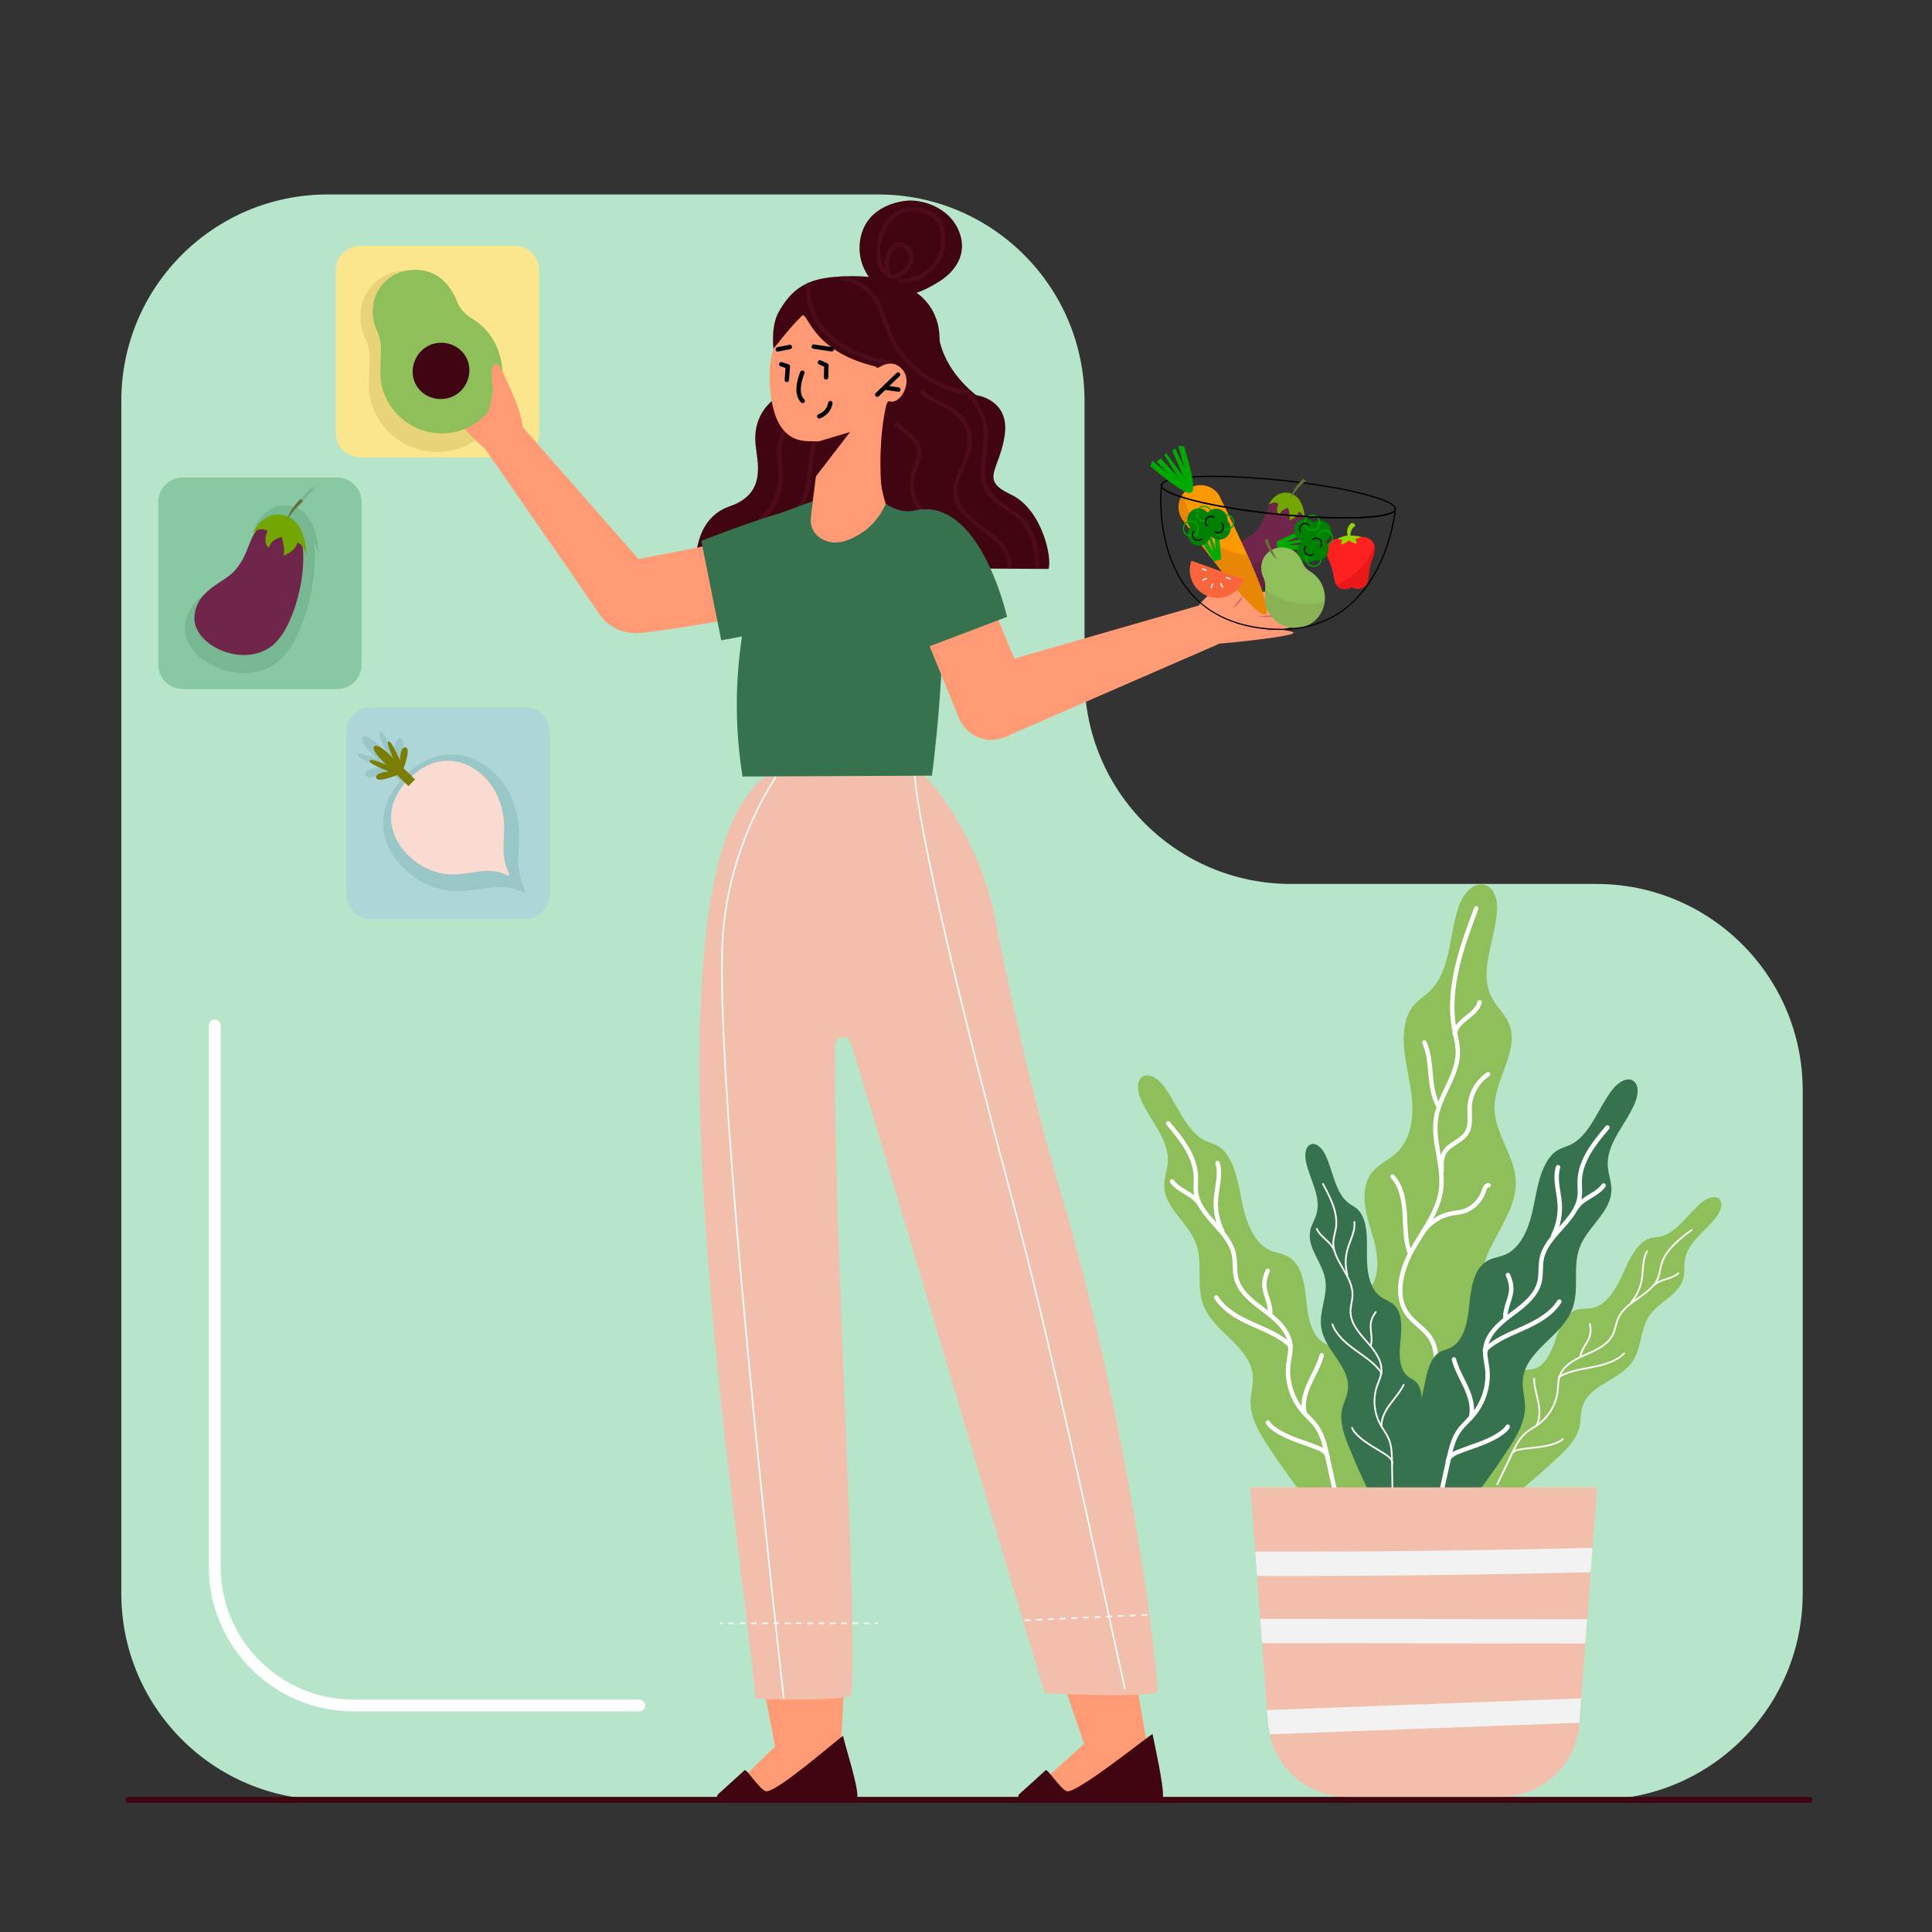 <svg xmlns="http://www.w3.org/2000/svg" width="564" height="564" viewBox="0 0 564 564" fill="none"><rect x="0" y="0" width="564" height="564" fill="#333333" stroke="none"/><mask id="mask0_66_1343" style="mask-type:luminance" maskUnits="userSpaceOnUse" x="0" y="0" width="564" height="564"><path d="M0 4.91142e-05H564V564H0V4.91142e-05Z" fill="white"></path></mask><g mask="url(#mask0_66_1343)"><path d="M526.251 318.287V465.174C526.251 498.444 499.281 525.414 466.012 525.414H95.651C62.382 525.414 35.412 498.444 35.412 465.174V117.007C35.412 83.738 62.382 56.768 95.651 56.768H256.363C289.633 56.768 316.603 83.738 316.603 117.007V197.808C316.603 231.078 343.573 258.048 376.842 258.048H466.012C499.281 258.048 526.251 285.018 526.251 318.287Z" fill="#B7E5CA"></path><path d="M150.23 133.522H105.197C101.237 133.522 98.026 130.311 98.026 126.351V78.924C98.026 74.964 101.237 71.753 105.197 71.753H150.23C154.191 71.753 157.402 74.964 157.402 78.924V126.351C157.402 130.311 154.191 133.522 150.23 133.522Z" fill="#FBE68E"></path><path d="M107.694 113.08C107.787 117.809 110.059 121.574 110.679 122.575C113.854 127.707 118.548 129.838 119.742 130.344C125.184 132.649 132.335 132.715 138.3 128.833C145.525 124.131 146.808 116.373 147.012 114.97C148.067 107.727 144.784 102.325 143.901 100.969C141.496 97.275 138.45 95.247 136.754 94.287C136.15 93.888 135.423 93.324 134.703 92.544C133.638 91.39 133.015 90.222 132.653 89.386C132.403 88.718 132.017 87.806 131.439 86.781C130.799 85.645 129.26 82.912 126.449 81.036C121.567 77.776 115.931 79.158 115.354 79.309C113.581 79.773 110.125 81.053 107.668 84.499C105.297 87.824 105.222 91.251 105.213 92.401C105.192 95.05 105.916 97.126 106.435 98.312C106.932 99.333 107.555 100.888 107.811 102.857C107.99 104.238 107.901 105.143 107.811 107.416C107.724 109.587 107.674 112.074 107.694 113.08Z" fill="#E8D379"></path><path d="M98.4 201.17H53.367C49.407 201.17 46.196 197.96 46.196 193.999V146.573C46.196 142.612 49.407 139.402 53.367 139.402H98.4C102.361 139.402 105.572 142.612 105.572 146.573V193.999C105.572 197.96 102.361 201.17 98.4 201.17Z" fill="#88C9A3"></path><path d="M153.322 268.273H108.289C104.328 268.273 101.117 265.063 101.117 261.102V213.676C101.117 209.715 104.328 206.505 108.289 206.505H153.322C157.283 206.505 160.493 209.715 160.493 213.676V261.102C160.493 265.063 157.283 268.273 153.322 268.273Z" fill="#AED6D8"></path><path d="M85.28 148.299C85.28 148.299 80.445 146.582 76.176 152.226C72.313 157.332 72.859 161.597 68.067 167.037C64.174 171.456 54.507 173.782 53.974 183.294C53.43 192.995 70.918 201.355 81.178 193.148C91.438 184.941 97.158 150.703 85.28 148.299Z" fill="#77B791"></path><path d="M79.986 159.154C79.986 159.154 79.995 156.654 84.326 155.329C84.326 155.329 85.878 159.806 84.969 161.841C84.969 161.841 89.144 160.536 89.831 157.357C89.831 157.357 91.693 157.368 92.985 161.608C92.985 161.608 93.104 150.051 85.575 147.906C78.046 145.762 74.243 153.894 74.243 153.894C74.243 153.894 76.657 151.65 79.465 153.203C79.465 153.203 77.49 157.383 79.986 159.154Z" fill="#77B791"></path><path d="M86.31 149.152C86.31 149.152 90.194 143.78 91.91 142.962L91.049 142.067C91.049 142.067 87.693 144.853 86.31 149.152Z" fill="#77B791"></path><path d="M149.377 233.014C154.235 244.371 148.743 250.449 153.294 259.968C153.472 260.341 153.082 260.72 152.713 260.534C143.698 255.991 136.635 263.167 125.49 258.579C114.815 254.186 105.883 240.618 116.842 227.977C117.063 227.714 117.29 227.458 117.531 227.2C117.87 226.838 118.209 226.488 118.562 226.163C130.372 214.739 144.474 221.543 149.377 233.014Z" fill="#99C6C6"></path><path d="M116.982 215.578C114.998 215.211 114.937 220.093 114.937 220.093C114.937 220.093 112.042 213.169 110.97 213.468C109.898 213.769 112.619 219.401 112.619 219.401C112.619 219.401 107.304 213.763 105.918 215.19C104.531 216.617 110.322 221.765 110.322 221.765C110.322 221.765 104.614 219.21 104.345 220.29C104.076 221.37 111.082 224.062 111.082 224.062C111.082 224.062 106.204 224.265 106.629 226.239C107.052 228.211 113.934 225.274 113.934 225.274L117.95 229.173L119.097 227.991L120.245 226.808L116.232 222.91C116.232 222.91 118.967 215.944 116.982 215.578Z" fill="#99C6C6"></path><path d="M306.078 166.082L303.66 166.069L302.365 166.06L295.295 166.021L294.009 166.013L251.85 165.776L240.547 165.711L215.608 165.501H203.138C203.138 165.501 201.981 151.581 212.996 147.812C224.015 144.043 221.021 134.856 220.539 129.547C219.958 123.166 222.888 117.581 229.252 114.427L231.266 113.02L264.565 100.15L265.821 99.664L273.932 96.527C273.932 96.527 273.601 106.058 284.908 115.339C284.908 115.339 294.766 116.496 293.316 126.935C291.866 137.373 285.777 139.985 295.059 144.335C304.335 148.685 307.235 163.181 306.078 166.082Z" fill="#410512"></path><mask id="mask1_66_1343" style="mask-type:luminance" maskUnits="userSpaceOnUse" x="211" y="81" width="93" height="87"><path d="M211.745 81.287H303.663V167.938H211.745V81.287Z" fill="white"></path></mask><g mask="url(#mask1_66_1343)"><g opacity="0.48"><path d="M295.301 166.021L294.014 166.012C295.047 157.411 282.779 154.365 279.29 147.863C275.637 141.061 282.362 135.579 282.487 128.927C282.569 124.667 279.927 121.35 276.317 119.426C273.404 117.873 270.181 116.776 268.073 114.086C264.992 110.154 265.168 104.995 264.57 100.15C264.381 98.597 264.11 97.073 263.628 95.636C261.278 88.631 254.493 85.576 248.379 82.478C247.639 82.1 248.293 80.985 249.033 81.364C255.612 84.698 262.569 88.024 264.97 95.589C265.383 96.888 265.637 98.261 265.826 99.663C266.653 105.773 266.24 112.426 272.251 115.932C275.301 117.709 278.825 118.725 281.149 121.539C283.115 123.918 284.075 127.107 283.692 130.175C283.223 133.884 280.968 136.99 279.914 140.514C278.601 144.912 280.576 148.41 283.851 151.25C288.481 155.268 295.933 158.891 295.301 166.021Z" fill="#5B1023"></path><path d="M303.664 166.068L302.369 166.06C301.969 161.12 301.323 155.634 297.691 151.968C294.658 148.9 290.106 147.579 287.812 143.741C285.484 139.852 286.418 135.161 286.9 130.923C287.197 128.307 287.425 125.609 286.702 123.041C285.945 120.356 284.331 118.019 282.774 115.743C282.305 115.055 283.423 114.409 283.888 115.093C286.879 119.465 288.793 123.479 288.393 128.879C288.014 133.995 286.087 140.157 289.938 144.451C293.027 147.898 297.739 149.193 300.329 153.216C302.769 156.998 303.302 161.654 303.664 166.068Z" fill="#5B1023"></path><path d="M258.382 122.136C260.721 123.982 263.214 125.727 265.409 127.744C266.605 128.844 267.537 130.005 267.7 131.663C267.868 133.376 267.106 134.997 266.525 136.566C264.85 141.094 265.403 145.73 268.488 149.516C269.013 150.16 269.922 149.242 269.401 148.603C267.285 146.006 266.329 142.581 267.026 139.274C267.549 136.796 269.108 134.524 269.033 131.925C268.974 129.841 267.814 128.197 266.322 126.831C264.123 124.818 261.634 123.069 259.295 121.223C258.649 120.714 257.73 121.622 258.382 122.136Z" fill="#5B1023"></path><path d="M231.172 123.629C228.027 125.018 226.833 128.435 226.791 131.674C226.757 134.268 227.364 136.827 227.3 139.423C227.237 141.983 226.548 144.513 225.335 146.766C223.094 150.928 218.94 153.029 215.933 156.494C213.301 159.527 211.912 163.324 211.747 167.316C211.712 168.146 213.003 168.145 213.037 167.316C213.228 162.73 215.201 158.719 218.589 155.651C221.461 153.051 224.562 150.904 226.449 147.417C228.19 144.201 228.795 140.64 228.499 137.016C228.159 132.848 227.007 126.871 231.824 124.744C232.582 124.409 231.926 123.296 231.172 123.629Z" fill="#5B1023"></path><path d="M222.937 164.923C224.001 160.72 225.213 156.737 228.431 153.655C230.958 151.235 234.01 149.237 235.366 145.869C236.813 142.277 236.841 138.015 237.407 134.222C238.033 130.025 239.017 125.929 241.453 122.385C241.925 121.699 240.806 121.052 240.338 121.733C238.119 124.962 237.034 128.656 236.383 132.486C235.667 136.694 235.761 141.375 234.163 145.362C232.633 149.178 228.755 151.117 226.188 154.127C223.654 157.096 222.63 160.875 221.693 164.58C221.489 165.386 222.733 165.729 222.937 164.923Z" fill="#5B1023"></path></g></g><path d="M175.022 179.258C178.563 176.892 182.046 174.455 185.474 171.913C187.204 170.631 188.944 169.365 190.68 168.093C177.931 153.559 165.181 139.026 152.432 124.492C152.464 124.46 152.485 124.439 152.485 124.439C152.485 124.439 152.68 120.363 145.846 106.979C144.011 105.702 144.173 109.451 144.351 112.86C144.381 113.426 143.674 113.706 143.309 113.273C138.125 107.133 132.502 100.824 131.599 101.217C129.639 102.07 136.856 110.653 136.925 110.367C135.408 111.388 128.037 100.955 126.616 103.57C126.11 104.499 134.147 112.35 133.182 112.84C132.217 113.33 126.159 105.694 125.282 106.568C124.242 107.604 130.268 113.642 131.19 115.316C132.112 116.991 126.541 112.071 126.067 113.526C125.637 114.841 138.556 128.827 141.738 131.051L141.67 131.098C152.787 147.151 163.905 163.205 175.022 179.258Z" fill="#FF9A75"></path><path d="M186.376 163.185C183.237 159.76 180.099 156.334 176.96 152.908C179.677 158.48 179.181 164.589 175.764 168.27C173.739 170.45 171.191 171.239 169.685 171.55C171.465 174.12 173.244 176.689 175.023 179.258C175.516 180.039 176.169 180.874 177.033 181.657C180.646 184.93 185.312 184.899 186.836 184.823C191.072 184.329 195.423 183.739 199.879 183.04C208.65 181.665 216.933 180.008 224.697 178.18C228.201 172.21 231.329 164.951 232.907 156.441C233.094 155.436 233.253 154.444 233.387 153.466C221.856 156.077 210.087 158.574 198.084 160.937C194.163 161.709 190.26 162.458 186.376 163.185Z" fill="#FF9A75"></path><path d="M238.086 153.801C238.086 153.801 237.797 147.286 229.527 149.342C221.257 151.399 204.727 157.887 204.727 157.887L210.547 186.926C214.796 186.135 219.046 185.345 223.295 184.555C228.225 174.303 233.155 164.052 238.086 153.801Z" fill="#37724F"></path><path d="M247.945 141.751L227.209 108.958C224.649 100.294 225.711 94.065 227.137 91.415C231.043 84.158 235.8 81.466 243.613 80.84C278.098 78.077 278.663 101.844 268.686 114.184C262.4 121.96 247.945 141.751 247.945 141.751Z" fill="#410512"></path><path d="M261.484 87.509C257.655 86.567 254.925 83.208 252.955 79.792C252.371 78.779 251.289 76.756 250.995 73.883C250.826 72.224 250.779 68.865 252.618 65.607C256.406 58.897 264.845 58.551 265.503 58.535C266.876 58.501 271.388 58.705 275.636 61.891C279.404 64.716 281.69 69.723 280.526 74.287C279.681 77.596 277.193 80.295 274.304 82.117C269.636 85.06 263.582 87.881 258.264 85.442" fill="#410512"></path><mask id="mask2_66_1343" style="mask-type:luminance" maskUnits="userSpaceOnUse" x="235" y="82" width="26" height="25"><path d="M235.275 82.37H260.762V106.742H235.275V82.37Z" fill="white"></path></mask><g mask="url(#mask2_66_1343)"><g opacity="0.48"><path d="M235.378 82.986C234.703 89.055 237.56 94.923 242.031 98.932C246.997 103.386 253.531 105.478 259.959 106.728C260.771 106.886 261.118 105.642 260.302 105.483C254.306 104.317 248.196 102.455 243.443 98.454C238.917 94.643 236.003 88.975 236.669 82.986C236.761 82.161 235.47 82.168 235.378 82.986Z" fill="#5B1023"></path></g></g><mask id="mask3_66_1343" style="mask-type:luminance" maskUnits="userSpaceOnUse" x="245" y="80" width="38" height="36"><path d="M245.125 80.531H282.944V115.31H245.125V80.531Z" fill="white"></path></mask><g mask="url(#mask3_66_1343)"><g opacity="0.48"><path d="M282.473 114.057C273.592 112.694 265.628 107.2 261.286 99.309C259.097 95.332 258.549 90.588 256.002 86.806C253.692 83.377 249.992 81.158 245.931 80.539C245.119 80.415 244.768 81.659 245.588 81.784C251.089 82.622 254.914 86.266 256.802 91.386C258.325 95.517 259.53 99.481 262.164 103.088C266.916 109.598 274.158 114.079 282.13 115.301C282.943 115.426 283.293 114.182 282.473 114.057Z" fill="#5B1023"></path></g></g><path d="M255.611 106.989C255.788 107.345 256.198 107.475 256.521 107.271C257.87 106.42 261.306 104.798 263.786 108.355C266.293 111.95 262.776 118.122 259.695 117.152C259.025 116.941 258.725 118.187 258.575 118.91C258.115 121.133 256.606 128.362 257.131 139.914C257.418 146.234 261.198 153.59 261.198 153.59C254.171 163.653 243.535 165.529 239.117 161.864C235.969 159.254 235.492 153.431 237.065 147.813C237.43 144.961 237.796 142.109 238.162 139.257L238.884 128.887C236.324 128.362 226.413 131.512 224.837 113.659C224.389 108.575 224.866 104.674 225.815 101.682C226.844 100.767 229.301 96.99 234.102 92.189C235.769 90.521 236.63 102.579 255.611 106.989Z" fill="#FF9A75"></path><path d="M238.742 128.911C241.875 127.982 245.009 127.053 248.142 126.124C244.768 130.51 241.394 134.896 238.02 139.281C238.261 135.824 238.501 132.367 238.742 128.911Z" fill="#410512"></path><path d="M246.55 489.691L244.809 521.506L211.315 524.417L226.28 509.846L222.342 489.367L246.55 489.691Z" fill="#FF9A75"></path><path d="M217.375 516.769L209.736 523.684C208.906 524.325 209.498 525.405 210.685 525.415C210.685 525.415 250.223 525.207 250.274 524.674C250.588 521.368 246.699 509.775 246.129 506.765C246.047 506.334 226.249 523.879 223.494 522.888C221.648 522.224 217.929 516.341 217.375 516.769Z" fill="#410512"></path><path d="M331.466 489.529L336.947 521.661L299.534 524.417L316.468 509.058L310.561 491.73L331.466 489.529Z" fill="#FF9A75"></path><path d="M305.277 516.769L297.638 523.684C296.808 524.325 297.4 525.405 298.588 525.415C298.588 525.415 339.441 525.207 339.492 524.674C339.806 521.368 337.035 509.251 336.465 506.241C336.383 505.81 314.151 523.878 311.396 522.888C309.55 522.224 305.831 516.341 305.277 516.769Z" fill="#410512"></path><path d="M268.674 225.814C270.916 226.321 285.555 243.818 290.425 267.684C292.179 276.279 298.621 310.851 310.169 349.954C326.537 405.384 336.627 472.014 337.975 494.03C331.969 495.598 308.844 494.518 305.049 494.29C296.188 465.935 264.747 357.83 248.404 304.564C247.55 301.781 243.771 302.409 243.744 305.32C243.218 361.243 250.981 480.321 248.376 494.9C245.226 496.636 224.177 496.263 220.54 495.769C216.584 449.533 183.937 254.989 223.763 226.461C243.698 226.04 254.628 222.634 268.674 225.814Z" fill="#F2BFAD"></path><path d="M228.588 495.793C228.383 494 208.126 315.984 210.754 273.934C212.477 246.355 226.166 226.951 226.304 226.758L226.654 227.009C226.516 227.2 212.899 246.51 211.184 273.961C208.558 315.973 228.81 493.952 229.015 495.745L228.588 495.793Z" fill="white"></path><path d="M328.195 493.205L326.777 486.698C313.032 423.625 304.735 385.554 295.142 349.683C267.361 245.817 266.814 226.59 266.812 226.409L267.242 226.403C267.244 226.585 267.811 245.832 295.557 349.572C305.154 385.453 313.451 423.527 327.197 486.606L328.615 493.114L328.195 493.205Z" fill="white"></path><path d="M274.729 149.464C273.266 149.003 271.078 148.523 268.462 148.794C267.248 148.92 266.764 149.122 265.817 149.208C264.153 149.36 261.729 149.093 258.572 147.096C257.625 149.221 255.338 153.471 250.582 156.156C248.74 157.196 245.219 159.196 241.518 158.008C240.815 157.783 238.642 157.085 237.434 154.889C236.454 153.107 236.657 151.334 236.765 150.682C236.85 149.745 236.951 148.788 237.068 147.814C237.129 147.304 237.194 146.801 237.262 146.304C234.075 147.479 230.889 148.655 227.702 149.83C223.968 157.688 219.963 168.125 217.489 180.806C213.794 199.748 215.035 215.901 216.771 226.684L272.063 226.436C273.367 216.203 274.385 205.205 274.944 193.517C275.703 177.636 275.501 162.882 274.729 149.464Z" fill="#37724F"></path><path d="M210.986 474.1H210.134V473.67H210.986V474.1Z" fill="white"></path><path d="M214.276 474.1H212.631V473.67H214.276V474.1ZM217.566 474.1H215.921V473.67H217.566V474.1ZM220.855 474.1H219.21V473.67H220.855V474.1ZM224.145 474.1H222.5V473.67H224.145V474.1ZM227.434 474.1H225.79V473.67H227.434V474.1ZM230.724 474.1H229.079V473.67H230.724V474.1ZM234.014 474.1H232.369V473.67H234.014V474.1ZM237.303 474.1H235.658V473.67H237.303V474.1ZM240.593 474.1H238.948V473.67H240.593V474.1ZM243.882 474.1H242.237V473.67H243.882V474.1ZM247.172 474.1H245.527V473.67H247.172V474.1ZM250.461 474.1H248.816V473.67H250.461V474.1ZM253.751 474.1H252.106V473.67H253.751V474.1Z" fill="white"></path><path d="M256.247 474.1H255.396V473.67H256.247V474.1Z" fill="white"></path><path d="M333.19 471.706L333.171 471.276L334.873 471.2L334.892 471.63L333.19 471.706ZM329.786 471.86L329.767 471.43L331.469 471.353L331.488 471.783L329.786 471.86ZM326.382 472.013L326.363 471.583L328.065 471.506L328.084 471.936L326.382 472.013ZM322.978 472.166L322.959 471.736L324.661 471.659L324.68 472.089L322.978 472.166ZM319.575 472.319L319.555 471.889L321.257 471.813L321.277 472.243L319.575 472.319ZM316.171 472.472L316.151 472.043L317.854 471.966L317.873 472.396L316.171 472.472ZM312.767 472.626L312.747 472.196L314.45 472.119L314.469 472.549L312.767 472.626ZM309.363 472.779L309.344 472.349L311.046 472.272L311.065 472.702L309.363 472.779ZM305.959 472.932L305.94 472.502L307.642 472.426L307.661 472.855L305.959 472.932ZM302.555 473.085L302.536 472.655L304.238 472.579L304.257 473.009L302.555 473.085ZM299.151 473.239L299.132 472.809L300.834 472.732L300.853 473.162L299.151 473.239Z" fill="white"></path><path d="M296.665 193.586C294.349 188.026 292.033 182.466 289.717 176.905C281.646 161.802 275.342 150.2 275.082 150.335C275.072 150.341 275.074 150.363 275.075 150.372C275.289 152.522 269.447 188.567 271.049 187.866C273.978 195.049 276.907 202.232 279.836 209.415C281.219 212.806 283.91 214.931 287.103 215.726C288.99 216.196 290.683 215.949 291.8 215.673L294.497 214.827C294.695 211.727 294.95 208.539 295.271 205.27C295.667 201.233 296.138 197.337 296.665 193.586Z" fill="#FF9A75"></path><path d="M381.023 182.104C381.095 181.801 381.285 180.999 379.412 180.544C379.005 180.445 381.355 179.605 381.497 179.112C381.991 177.388 369.878 176.956 370.381 176.831C392.393 171.344 377.327 171.551 363.412 173.388C362.85 173.462 362.709 171.49 363.029 171.022C364.959 168.206 367.051 165.092 364.82 165.224C352.01 173.083 350.052 176.663 350.052 176.663C350.052 176.663 350.059 176.693 350.069 176.736L297.861 191.76C296.693 192.135 295.174 192.883 294.377 192.638C288.472 194.391 284.707 199.868 285.228 205.382C285.64 209.733 288.671 213.574 292.985 215.317C313.926 206.206 334.868 197.094 355.809 187.983L355.775 187.908C358.209 187.758 378.955 185.681 377.557 184.622C376.888 184.114 373.728 183.893 374.447 183.702C377.166 182.983 380.929 182.5 381.023 182.104Z" fill="#FF9A75"></path><path d="M373.958 183.673C373.198 183.875 372.435 183.934 371.671 183.961C370.906 183.973 370.141 183.95 369.372 183.785C370.132 183.582 370.895 183.522 371.659 183.497C372.424 183.486 373.189 183.509 373.958 183.673Z" fill="#D4695F"></path><path d="M379.125 180.396C377.057 180.322 375.007 180.208 372.952 180.156C370.897 180.09 368.845 180.086 366.776 180.038C368.822 179.719 370.898 179.639 372.966 179.693C375.033 179.76 377.101 179.96 379.125 180.396Z" fill="#D4695F"></path><path d="M362.763 173.934C362.595 174.724 362.178 175.44 361.655 176.05C361.123 176.651 360.47 177.162 359.709 177.434C360.265 176.854 360.807 176.325 361.305 175.745C361.814 175.173 362.265 174.565 362.763 173.934Z" fill="#D4695F"></path><path d="M293.984 180.073L262.872 191.888C262.872 191.888 247.646 153.859 266.829 149.119C286.012 144.378 293.984 180.073 293.984 180.073Z" fill="#37724F"></path><path d="M229.698 111.537C229.297 111.509 229.031 111.201 229.059 110.848L229.317 107.419L227.863 106.938C227.527 106.825 227.347 106.464 227.457 106.126C227.57 105.79 227.938 105.61 228.269 105.72L230.196 106.359C230.475 106.452 230.655 106.723 230.632 107.016L230.337 110.943C230.312 111.282 230.031 111.537 229.698 111.537Z" fill="black"></path><path d="M241.151 110.813C240.78 110.803 240.499 110.507 240.509 110.154L240.594 107.059L239.086 106.367C238.765 106.219 238.622 105.838 238.77 105.515C238.918 105.191 239.299 105.051 239.622 105.199L241.517 106.069C241.75 106.176 241.898 106.415 241.89 106.67L241.792 110.189C241.782 110.537 241.497 110.813 241.151 110.813Z" fill="black"></path><path d="M242.806 102.607C242.713 102.6 237.447 101.82 237.447 101.82C237.096 101.77 236.853 101.442 236.906 101.094C236.956 100.74 237.284 100.485 237.633 100.552L242.898 101.332C243.249 101.382 243.492 101.71 243.439 102.058C243.392 102.379 243.119 102.607 242.806 102.607Z" fill="black"></path><path d="M227.054 102.638C226.753 102.638 226.485 102.427 226.425 102.121C226.354 101.776 226.58 101.437 226.929 101.367L230.455 100.66C230.818 100.595 231.141 100.818 231.209 101.164C231.279 101.51 231.054 101.848 230.705 101.918L227.179 102.625C227.136 102.633 227.094 102.638 227.054 102.638Z" fill="black"></path><path d="M234.342 117.688C234.186 117.688 234.031 117.632 233.906 117.517C230.948 114.785 233.535 108.791 233.647 108.537C233.79 108.214 234.164 108.061 234.492 108.209C234.815 108.349 234.963 108.728 234.82 109.054C234.798 109.106 232.49 114.462 234.778 116.575C235.038 116.815 235.054 117.221 234.813 117.482C234.688 117.617 234.515 117.688 234.342 117.688Z" fill="black"></path><path d="M239.142 122.181C238.869 122.181 238.616 122.003 238.531 121.727C238.428 121.389 238.618 121.03 238.954 120.925C239.049 120.895 241.31 120.163 241.774 117.552C241.834 117.204 242.167 116.955 242.518 117.033C242.866 117.096 243.099 117.427 243.037 117.777C242.433 121.181 239.453 122.116 239.328 122.153C239.265 122.173 239.202 122.181 239.142 122.181Z" fill="black"></path><path d="M256.074 115.873C255.906 115.873 255.738 115.807 255.613 115.677C255.367 115.422 255.372 115.015 255.628 114.77L261.735 108.866C261.993 108.62 262.399 108.625 262.643 108.88C262.888 109.136 262.883 109.542 262.627 109.788L256.52 115.692C256.395 115.812 256.234 115.873 256.074 115.873Z" fill="black"></path><path d="M262.251 114.359C262.163 114.354 258.126 113.797 258.126 113.797C257.775 113.747 257.529 113.424 257.577 113.073C257.627 112.725 257.93 112.504 258.301 112.524L262.339 113.081C262.689 113.131 262.935 113.454 262.887 113.805C262.842 114.126 262.567 114.359 262.251 114.359Z" fill="black"></path><path d="M111.047 109.534C111.131 113.789 113.175 117.176 113.732 118.077C116.59 122.694 120.813 124.612 121.887 125.067C126.783 127.141 133.217 127.2 138.584 123.707C145.085 119.477 146.239 112.497 146.423 111.234C147.373 104.717 144.418 99.857 143.624 98.637C141.46 95.314 138.719 93.489 137.193 92.626C136.65 92.266 135.995 91.759 135.348 91.057C134.39 90.018 133.829 88.968 133.504 88.216C133.278 87.615 132.931 86.794 132.412 85.872C131.836 84.85 130.451 82.391 127.922 80.703C123.529 77.77 118.458 79.013 117.939 79.149C116.344 79.567 113.234 80.719 111.024 83.819C108.891 86.81 108.823 89.894 108.815 90.928C108.796 93.312 109.447 95.179 109.914 96.247C110.361 97.165 110.922 98.565 111.152 100.336C111.313 101.579 111.233 102.393 111.152 104.438C111.074 106.391 111.029 108.629 111.047 109.534Z" fill="#8FBF5B"></path><path d="M125.192 100.862C120.968 102.898 119.08 108.428 121.568 112.576C123.951 116.551 129.386 117.65 133.217 115.165C136.747 112.874 138.181 108.015 135.999 104.163C133.817 100.309 128.922 99.064 125.192 100.862Z" fill="#400513"></path><path d="M400.665 163.045C399.507 166.276 399.767 166.819 399.378 169.247C398.847 172.564 395.202 172.029 394.564 171.313C393.977 172.072 390.378 172.862 389.616 169.59C389.057 167.196 389.278 166.636 387.898 163.495C386.516 160.353 387.115 158.266 389.499 157.486C390.98 157.002 392.261 157.428 392.261 157.428C392.972 156.603 394.535 156.672 395.376 157.273C396.144 156.862 398.038 156.493 399.141 156.988C401.43 158.015 401.823 159.815 400.665 163.045Z" fill="#FF2120"></path><path d="M396.645 166.412C394.819 168.237 392.556 169.714 390.104 170.744C391.349 172.629 394.063 171.964 394.567 171.313C395.205 172.029 398.85 172.564 399.38 169.247C399.769 166.819 399.51 166.276 400.667 163.045C401.219 161.505 401.414 160.293 401.224 159.331C400.139 162.03 398.517 164.54 396.645 166.412Z" fill="#EA1818"></path><path d="M390.422 157.304C390.422 157.304 391.851 156.474 393.435 156.367C393.435 156.367 392.593 154.217 394.578 152.646C394.578 152.646 395.326 152.569 395.688 153.467C395.688 153.467 394.233 154.123 394.211 156.355C394.211 156.355 395.889 156.285 397.447 156.763C397.447 156.763 396.799 157.129 395.694 157.265C395.694 157.265 396.018 158.058 395.958 158.816C395.958 158.816 394.552 158.336 393.816 157.729C393.816 157.729 393.091 158.546 391.495 158.973C391.495 158.973 391.572 157.894 391.969 157.508C391.969 157.508 391.121 157.619 390.422 157.304Z" fill="#94D602"></path><path d="M82.981 150.853C82.981 150.853 78.93 149.414 75.353 154.143C72.117 158.421 72.575 161.994 68.56 166.551C65.299 170.253 57.199 172.202 56.753 180.171C56.297 188.299 70.948 195.302 79.544 188.427C88.14 181.551 92.932 152.867 82.981 150.853Z" fill="#70264A"></path><path d="M78.543 159.947C78.543 159.947 78.551 157.852 82.18 156.743C82.18 156.743 83.48 160.493 82.718 162.198C82.718 162.198 86.216 161.105 86.792 158.441C86.792 158.441 88.352 158.45 89.434 162.003C89.434 162.003 89.534 152.32 83.226 150.523C76.919 148.727 73.732 155.541 73.732 155.541C73.732 155.541 75.754 153.66 78.107 154.961C78.107 154.961 76.453 158.463 78.543 159.947Z" fill="#73A602"></path><path d="M83.838 151.567C83.838 151.567 87.091 147.067 88.529 146.381L87.808 145.631C87.808 145.631 84.997 147.966 83.838 151.567Z" fill="#637037"></path><path d="M376.547 144.227C376.547 144.227 373.793 143.249 371.36 146.464C369.16 149.373 369.471 151.803 366.74 154.902C364.523 157.42 359.015 158.745 358.711 164.164C358.401 169.691 368.365 174.454 374.21 169.778C380.055 165.103 383.314 145.596 376.547 144.227Z" fill="#70264A"></path><path d="M376.311 159.018C372.61 162.719 367.113 164.996 361.88 164.996C360.798 164.996 359.744 164.912 358.72 164.751C359.109 170.018 368.573 174.287 374.21 169.778C377.573 167.088 380.08 159.489 380.314 153.26C379.265 155.449 377.874 157.455 376.311 159.018Z" fill="#632144"></path><path d="M373.528 150.411C373.528 150.411 373.533 148.987 376.001 148.232C376.001 148.232 376.885 150.782 376.367 151.942C376.367 151.942 378.746 151.198 379.137 149.387C379.137 149.387 380.198 149.393 380.934 151.809C380.934 151.809 381.002 145.225 376.712 144.003C372.423 142.781 370.256 147.415 370.256 147.415C370.256 147.415 371.631 146.136 373.231 147.02C373.231 147.02 372.106 149.402 373.528 150.411Z" fill="#73A602"></path><path d="M145.358 232.679C149.396 242.119 144.831 247.17 148.613 255.082C148.762 255.392 148.438 255.707 148.131 255.553C140.638 251.777 134.768 257.741 125.504 253.927C116.631 250.276 109.208 238.999 118.316 228.492C118.5 228.274 118.689 228.061 118.889 227.847C119.17 227.546 119.452 227.255 119.746 226.985C129.562 217.489 141.283 223.145 145.358 232.679Z" fill="#F9DBD1"></path><path d="M118.432 218.187C116.784 217.882 116.733 221.94 116.733 221.94C116.733 221.94 114.326 216.184 113.436 216.433C112.545 216.683 114.806 221.365 114.806 221.365C114.806 221.365 110.388 216.678 109.236 217.865C108.084 219.05 112.897 223.33 112.897 223.33C112.897 223.33 108.152 221.206 107.929 222.103C107.706 223.001 113.529 225.239 113.529 225.239C113.529 225.239 109.474 225.407 109.827 227.048C110.179 228.687 115.9 226.245 115.9 226.245L119.237 229.486L120.191 228.504L121.145 227.521L117.809 224.281C117.809 224.281 120.082 218.491 118.432 218.187Z" fill="#7B7D02"></path><path d="M355.79 144.435C353.817 141.522 349.795 140.747 346.882 142.72C343.968 144.693 343.193 148.715 345.166 151.628C363.799 177.012 368.274 179.937 369.423 179.238C370.577 178.536 370.042 173.178 355.79 144.435Z" fill="#FF9900"></path><path d="M345.548 143.941C343.786 146.08 343.544 149.229 345.168 151.628C363.801 177.012 368.276 179.937 369.425 179.238C370.289 178.713 370.205 175.578 364.134 161.983C354.293 161.219 346.951 153.456 345.548 143.941Z" fill="#E88705"></path><path d="M372.837 159.427L372.7 158.053L378.853 155.212L378.99 156.585L372.837 159.427Z" fill="#00A900"></path><path d="M372.776 158.803L372.913 160.176L380.822 160.605L380.685 159.232L372.776 158.803Z" fill="#00A900"></path><path d="M373.606 159.439L373.451 158.589L380.449 157.321L380.603 158.171L373.606 159.439Z" fill="#00A900"></path><path d="M382.301 156.635C381.535 154.969 382.265 152.997 383.931 152.231C385.597 151.465 387.569 152.194 388.335 153.861C389.102 155.527 388.372 157.499 386.706 158.265C385.039 159.031 383.068 158.301 382.301 156.635Z" fill="#008000"></path><path d="M378.998 162.241C378.232 160.575 378.961 158.603 380.628 157.837C382.294 157.071 384.266 157.8 385.032 159.466C385.798 161.133 385.068 163.105 383.402 163.871C381.736 164.637 379.764 163.907 378.998 162.241Z" fill="#008000"></path><path d="M378.073 156.192C377.307 154.526 378.036 152.554 379.703 151.788C381.369 151.022 383.341 151.751 384.107 153.418C384.873 155.084 384.143 157.056 382.477 157.822C380.811 158.588 378.839 157.858 378.073 156.192Z" fill="#008000"></path><path d="M385.024 157.864C385.245 158.344 385.639 158.71 386.135 158.893C386.631 159.077 387.168 159.056 387.648 158.835C388.129 158.614 388.494 158.22 388.678 157.724C388.861 157.228 388.84 156.691 388.62 156.211C388.399 155.731 388.004 155.365 387.508 155.182C387.013 154.998 386.475 155.019 385.995 155.24C385.004 155.695 384.568 156.873 385.024 157.864V157.864ZM386.823 159.383C386.548 159.383 386.273 159.335 386.008 159.236C385.421 159.019 384.953 158.586 384.692 158.017C384.151 156.842 384.668 155.447 385.842 154.907C386.411 154.646 387.048 154.621 387.635 154.838C388.223 155.056 388.69 155.489 388.952 156.058C389.214 156.627 389.238 157.264 389.021 157.851C388.803 158.438 388.37 158.906 387.801 159.168C387.489 159.311 387.156 159.383 386.823 159.383Z" fill="#00A900"></path><path d="M383.068 150.639C382.786 150.639 382.506 150.699 382.242 150.821C381.762 151.041 381.396 151.436 381.213 151.932C381.03 152.427 381.05 152.965 381.271 153.445C381.492 153.925 381.886 154.291 382.382 154.474C382.878 154.658 383.415 154.637 383.895 154.416C384.376 154.195 384.741 153.801 384.925 153.305C385.108 152.809 385.087 152.272 384.867 151.792C384.646 151.312 384.251 150.946 383.756 150.763C383.532 150.68 383.3 150.639 383.068 150.639ZM383.07 154.964C382.795 154.964 382.52 154.916 382.255 154.817C381.668 154.6 381.2 154.167 380.938 153.598C380.677 153.029 380.653 152.392 380.87 151.805C381.087 151.217 381.52 150.75 382.089 150.488C382.658 150.227 383.295 150.202 383.882 150.42C384.47 150.637 384.937 151.07 385.199 151.639C385.461 152.208 385.485 152.845 385.268 153.432C385.05 154.02 384.617 154.487 384.048 154.749C383.736 154.892 383.404 154.964 383.07 154.964Z" fill="#00A900"></path><path d="M383.49 161.166C383.214 161.166 382.934 161.224 382.667 161.347C381.676 161.803 381.24 162.98 381.696 163.971C381.916 164.452 382.311 164.817 382.807 165.001C383.303 165.184 383.84 165.164 384.32 164.943C384.8 164.722 385.166 164.327 385.349 163.832C385.533 163.336 385.512 162.798 385.291 162.318C384.958 161.594 384.24 161.166 383.49 161.166ZM383.495 165.491C383.22 165.491 382.945 165.442 382.68 165.344C382.092 165.126 381.625 164.693 381.363 164.124C380.823 162.95 381.339 161.555 382.514 161.015C383.689 160.475 385.084 160.991 385.624 162.165C385.885 162.734 385.91 163.371 385.692 163.958C385.475 164.546 385.042 165.013 384.473 165.275C384.161 165.419 383.828 165.491 383.495 165.491Z" fill="#00A900"></path><path d="M381.478 161.702C380.712 160.035 381.441 158.063 383.108 157.297C384.774 156.531 386.746 157.261 387.512 158.927C388.278 160.593 387.548 162.565 385.882 163.331C384.216 164.097 382.244 163.368 381.478 161.702Z" fill="#008000"></path><path d="M379.562 155.533C379.265 155.167 379.128 154.708 379.177 154.239C379.225 153.77 379.453 153.349 379.819 153.052C380.574 152.438 381.688 152.554 382.301 153.309L382.017 153.539C381.531 152.941 380.648 152.849 380.05 153.336C379.451 153.822 379.36 154.704 379.846 155.303L379.562 155.533Z" fill="black"></path><path d="M385.461 159.955L385.204 159.695C385.47 159.431 385.617 159.078 385.619 158.7C385.621 158.322 385.476 157.968 385.212 157.702C384.949 157.435 384.595 157.288 384.218 157.286H384.211C383.836 157.286 383.484 157.43 383.219 157.693L382.961 157.433C383.297 157.1 383.746 156.92 384.219 156.92C384.695 156.922 385.14 157.109 385.472 157.444C385.805 157.78 385.987 158.226 385.985 158.702C385.983 159.177 385.797 159.622 385.461 159.955Z" fill="black"></path><path d="M382.38 162.28H382.372C381.897 162.278 381.452 162.092 381.119 161.756C380.786 161.42 380.604 160.974 380.606 160.498C380.609 160.023 380.795 159.578 381.13 159.245L381.388 159.505C381.121 159.769 380.974 160.122 380.972 160.5C380.971 160.878 381.115 161.232 381.379 161.498C381.643 161.765 381.996 161.912 382.374 161.914H382.38C382.756 161.914 383.108 161.77 383.372 161.507L383.63 161.767C383.296 162.098 382.853 162.28 382.38 162.28Z" fill="black"></path><path d="M355.737 163.519L354.394 163.837L350.758 158.118L352.101 157.799L355.737 163.519Z" fill="#00A900"></path><path d="M355.132 163.664L356.475 163.346L355.847 155.45L354.504 155.769L355.132 163.664Z" fill="#00A900"></path><path d="M355.649 162.758L354.827 163.024L352.639 156.257L353.461 155.991L355.649 162.758Z" fill="#00A900"></path><path d="M351.711 154.513C350.162 155.494 348.111 155.033 347.129 153.484C346.148 151.935 346.609 149.883 348.158 148.902C349.707 147.921 351.759 148.381 352.74 149.931C353.721 151.48 353.261 153.531 351.711 154.513Z" fill="#008000"></path><path d="M357.708 157.036C356.159 158.017 354.108 157.557 353.126 156.007C352.145 154.458 352.606 152.407 354.155 151.425C355.704 150.444 357.756 150.905 358.737 152.454C359.718 154.003 359.258 156.055 357.708 157.036Z" fill="#008000"></path><path d="M351.836 158.762C350.287 159.743 348.236 159.283 347.254 157.734C346.273 156.184 346.734 154.133 348.283 153.151C349.832 152.17 351.884 152.631 352.865 154.18C353.846 155.729 353.386 157.781 351.836 158.762Z" fill="#008000"></path><path d="M351.505 147.999C351.143 147.999 350.777 148.098 350.449 148.306C350.003 148.588 349.693 149.028 349.577 149.544C349.461 150.06 349.553 150.59 349.836 151.036C350.119 151.483 350.559 151.792 351.074 151.908C351.59 152.024 352.12 151.932 352.567 151.649C353.488 151.065 353.763 149.84 353.18 148.918C352.803 148.324 352.161 147.999 351.505 147.999ZM351.512 152.323C351.34 152.323 351.167 152.304 350.994 152.265C350.383 152.128 349.862 151.761 349.527 151.232C349.192 150.703 349.083 150.075 349.22 149.464C349.357 148.853 349.724 148.332 350.253 147.997C351.345 147.305 352.797 147.631 353.489 148.723C354.18 149.815 353.854 151.266 352.762 151.958C352.382 152.199 351.951 152.323 351.512 152.323Z" fill="#00A900"></path><path d="M347.626 152.306C347.264 152.306 346.898 152.405 346.57 152.613C346.124 152.896 345.814 153.335 345.698 153.851C345.582 154.367 345.674 154.897 345.957 155.343C346.541 156.265 347.766 156.54 348.688 155.956C349.134 155.673 349.444 155.234 349.56 154.718C349.675 154.202 349.584 153.672 349.301 153.226C348.924 152.632 348.282 152.306 347.626 152.306ZM347.633 156.628C346.855 156.628 346.094 156.243 345.648 155.539C345.313 155.01 345.204 154.382 345.341 153.771C345.478 153.16 345.845 152.639 346.374 152.304C347.467 151.612 348.918 151.938 349.61 153.03C349.945 153.559 350.054 154.187 349.917 154.798C349.779 155.409 349.413 155.93 348.883 156.265C348.495 156.511 348.061 156.628 347.633 156.628Z" fill="#00A900"></path><path d="M358.002 150.484C357.631 150.484 357.268 150.588 356.947 150.791C356.025 151.375 355.75 152.6 356.334 153.522C356.918 154.444 358.143 154.719 359.064 154.135C359.511 153.852 359.821 153.412 359.936 152.897C360.052 152.381 359.96 151.851 359.677 151.404C359.394 150.958 358.955 150.648 358.439 150.532C358.294 150.5 358.147 150.484 358.002 150.484ZM358.009 154.807C357.232 154.807 356.471 154.422 356.025 153.718C355.333 152.625 355.659 151.174 356.751 150.482C357.28 150.147 357.908 150.039 358.519 150.175C359.13 150.313 359.651 150.68 359.986 151.209C360.321 151.738 360.431 152.366 360.293 152.977C360.156 153.588 359.789 154.109 359.26 154.444C358.872 154.69 358.438 154.807 358.009 154.807Z" fill="#00A900"></path><path d="M356.844 154.65C355.295 155.632 353.243 155.171 352.262 153.622C351.281 152.072 351.741 150.021 353.291 149.04C354.84 148.058 356.891 148.519 357.873 150.068C358.854 151.618 358.394 153.669 356.844 154.65Z" fill="#008000"></path><path d="M349.699 157.928C349.248 157.928 348.821 157.759 348.492 157.448C348.148 157.125 347.951 156.688 347.937 156.217C347.923 155.746 348.093 155.298 348.416 154.954L348.682 155.205C348.426 155.477 348.291 155.833 348.303 156.206C348.314 156.579 348.47 156.926 348.742 157.182C349.014 157.438 349.37 157.572 349.743 157.561C350.116 157.55 350.463 157.394 350.719 157.122L350.985 157.372C350.662 157.716 350.225 157.913 349.754 157.927C349.736 157.927 349.717 157.928 349.699 157.928Z" fill="black"></path><path d="M352.413 153.752C352.039 153.464 351.799 153.045 351.738 152.574C351.677 152.102 351.802 151.636 352.09 151.262C352.378 150.888 352.797 150.648 353.268 150.586C353.739 150.525 354.206 150.65 354.58 150.938L354.357 151.228C354.06 151 353.69 150.9 353.315 150.949C352.941 150.998 352.608 151.188 352.38 151.485C352.151 151.782 352.052 152.152 352.101 152.527C352.149 152.901 352.34 153.233 352.637 153.462L352.413 153.752Z" fill="black"></path><path d="M355.533 155.69C355.144 155.69 354.768 155.563 354.456 155.323L354.679 155.033C354.976 155.262 355.347 155.361 355.72 155.312C356.095 155.263 356.427 155.073 356.656 154.776C357.13 154.16 357.015 153.273 356.399 152.799L356.622 152.509C357.398 153.106 357.543 154.224 356.946 154.999C356.658 155.374 356.239 155.614 355.767 155.675C355.689 155.685 355.611 155.69 355.533 155.69Z" fill="black"></path><path d="M347.803 163.679C346.285 167.897 348.474 172.547 352.692 174.065C356.91 175.583 361.56 173.394 363.078 169.176L347.803 163.679Z" fill="#FA653B"></path><path d="M353.722 171.736L353.378 171.613L353.85 170.301L354.195 170.424L353.722 171.736Z" fill="white"></path><path d="M359.144 169.183L357.832 168.71L357.956 168.366L359.268 168.838L359.144 169.183Z" fill="white"></path><path d="M352.138 166.66L350.826 166.188L350.95 165.844L352.262 166.316L352.138 166.66Z" fill="white"></path><path d="M356.766 171.592L356.172 170.331L356.503 170.175L357.097 171.437L356.766 171.592Z" fill="white"></path><path d="M351.122 169.562L350.967 169.231L352.228 168.637L352.384 168.968L351.122 169.562Z" fill="white"></path><path d="M141.739 131.051L141.671 131.097C141.866 131.378 142.06 131.659 142.255 131.94C142.643 131.466 143.046 131.017 143.462 130.601C146.033 128.029 149.473 126.148 153.088 125.238C152.87 124.989 152.652 124.74 152.433 124.492C152.465 124.46 152.486 124.439 152.486 124.439C152.486 124.439 152.681 120.362 145.847 106.978C145.786 106.872 145.442 106.289 144.921 106.276C144.512 106.265 144.212 106.61 144.076 106.767C143.053 107.941 143.821 112.795 143.933 113.479C143.823 114.409 143.68 115.366 143.497 116.347C142.585 121.263 140.945 125.444 139.198 128.837C140.271 129.861 141.165 130.65 141.739 131.051Z" fill="#FF9A75"></path><path d="M369.281 174.934C369.322 177.027 370.328 178.693 370.602 179.137C372.008 181.408 374.086 182.352 374.614 182.575C377.023 183.596 380.188 183.625 382.829 181.907C386.027 179.825 386.595 176.391 386.685 175.77C387.153 172.564 385.699 170.173 385.308 169.572C384.244 167.937 382.895 167.039 382.145 166.615C381.877 166.438 381.555 166.188 381.237 165.843C380.765 165.332 380.489 164.815 380.329 164.445C380.218 164.149 380.047 163.745 379.792 163.292C379.509 162.789 378.827 161.579 377.583 160.748C375.422 159.305 372.927 159.917 372.672 159.984C371.887 160.19 370.357 160.756 369.269 162.281C368.22 163.753 368.187 165.27 368.183 165.779C368.173 166.952 368.494 167.871 368.723 168.396C368.943 168.848 369.219 169.536 369.332 170.408C369.412 171.019 369.372 171.42 369.332 172.426C369.294 173.387 369.272 174.488 369.281 174.934Z" fill="#8FBF5B"></path><path d="M381.51 176.33C376.848 176.33 372.68 174.777 369.343 172.189C369.34 172.266 369.336 172.341 369.333 172.426C369.295 173.387 369.272 174.488 369.281 174.933C369.323 177.027 370.328 178.693 370.603 179.137C372.008 181.408 374.086 182.351 374.614 182.575C377.023 183.596 380.189 183.625 382.829 181.907C386.028 179.825 386.596 176.391 386.686 175.77C386.694 175.716 386.697 175.665 386.704 175.612C384.993 176.078 383.238 176.33 381.51 176.33Z" fill="#89B254"></path><path d="M372.721 163.303C372.721 163.303 370.154 158.804 370.126 157.318L369.211 157.641C369.211 157.641 370.11 160.93 372.721 163.303Z" fill="#637037"></path><path d="M373.694 183.913C372.252 183.913 370.773 183.835 369.257 183.68C361.416 182.877 354.94 180.231 350.008 175.815C346.04 172.263 343.055 167.561 341.137 161.84C337.981 152.427 338.703 143.342 338.88 141.616C338.89 141.516 338.979 141.442 339.081 141.453C339.181 141.463 339.254 141.553 339.244 141.653C339.068 143.366 338.352 152.382 341.484 161.724C345.802 174.603 355.159 181.868 369.294 183.316C383.429 184.763 394.065 179.548 400.904 167.811C405.866 159.299 406.992 150.324 407.168 148.612C407.178 148.511 407.267 148.437 407.368 148.448C407.469 148.459 407.542 148.549 407.532 148.649C407.355 150.375 406.22 159.418 401.221 167.996C398.182 173.208 394.307 177.207 389.701 179.882C385.083 182.563 379.713 183.912 373.694 183.913Z" fill="black"></path><path d="M354.036 139.248C344.917 139.248 339.389 140.207 339.241 141.653C339.005 143.957 352.399 147.823 372.714 149.904C381.826 150.837 390.444 151.2 396.98 150.926C403.236 150.663 407.044 149.798 407.165 148.612C407.401 146.307 394.007 142.442 373.692 140.361C366.126 139.586 359.448 139.248 354.036 139.248ZM392.429 151.381C386.653 151.381 379.816 150.999 372.677 150.268C363.548 149.333 355.018 147.937 348.656 146.339C344.092 145.192 338.69 143.442 338.877 141.616C339.064 139.79 344.709 139.171 349.411 138.974C355.965 138.698 364.601 139.062 373.729 139.997C382.858 140.932 391.389 142.327 397.75 143.926C402.314 145.073 407.716 146.823 407.529 148.649C407.342 150.475 401.697 151.094 396.995 151.291C395.567 151.351 394.039 151.381 392.429 151.381Z" fill="black"></path><path d="M392.429 151.381C386.653 151.381 379.816 150.999 372.677 150.268C363.548 149.333 355.018 147.937 348.656 146.339C344.092 145.192 338.69 143.442 338.877 141.616C338.888 141.515 338.978 141.442 339.078 141.453C339.178 141.463 339.252 141.553 339.241 141.653C339.005 143.957 352.399 147.823 372.714 149.904C381.826 150.837 390.444 151.2 396.98 150.926C403.236 150.663 407.044 149.798 407.165 148.612C407.176 148.511 407.265 148.437 407.366 148.448C407.466 148.459 407.539 148.548 407.529 148.649C407.342 150.475 401.697 151.094 396.995 151.291C395.567 151.351 394.039 151.381 392.429 151.381Z" fill="black"></path><path d="M347.698 143.667C347.231 143.983 346.424 143.65 345.157 142.617C344.29 141.911 337.626 134.767 337.606 134.743L338.854 133.794C338.874 133.818 347.111 142.814 347.117 142.81C347.123 142.806 342.189 131.542 342.189 131.542L343.159 130.983C343.159 130.983 347.333 139.851 347.667 140.918C348.155 142.478 348.165 143.351 347.698 143.667Z" fill="#00A900"></path><path d="M347.695 143.667C346.598 145.446 335.788 136.085 335.765 136.062L336.422 134.528C336.445 134.55 346.722 143.076 347.114 142.81C347.508 142.544 343.978 130.127 343.978 130.127L345.662 130.298C345.662 130.298 349.911 143.643 347.695 143.667Z" fill="#00A900"></path><path d="M347.966 142.513L346.512 143.498L339.857 132.784L340.5 132.349L347.966 142.513Z" fill="#00A900"></path><mask id="mask4_66_1343" style="mask-type:luminance" maskUnits="userSpaceOnUse" x="255" y="60" width="22" height="23"><path d="M255.655 60.309H276.039V82.738H255.655V60.309Z" fill="white"></path></mask><g mask="url(#mask4_66_1343)"><g opacity="0.48"><path d="M262.762 82.737C268.395 82.772 273.576 79.364 275.371 73.945C276.289 71.174 276.296 67.963 275.182 65.242C274.076 62.54 271.23 61.273 268.537 60.595C263.1 59.228 258.807 62.944 256.85 67.761C255.096 72.08 254.773 78.524 259.374 81.2C259.902 81.507 260.643 80.864 260.257 80.317C258.792 78.24 259.537 71.302 263.216 72.184C265.547 72.742 265.828 75.534 264.82 77.315C263.901 78.941 262.123 79.789 260.411 80.3C259.617 80.537 259.955 81.783 260.755 81.544C263.436 80.744 266.071 79.085 266.603 76.124C266.974 74.062 266.085 71.916 264.067 71.111C258.834 69.025 256.874 77.753 259.142 80.968L260.026 80.085C256.254 77.891 256.514 72.559 257.77 68.958C259.333 64.475 263.097 60.592 268.194 61.84C271.187 62.574 273.728 64.033 274.442 67.198C274.943 69.414 274.811 71.775 274.016 73.909C272.261 78.614 267.719 81.477 262.762 81.447C261.932 81.442 261.931 82.732 262.762 82.737Z" fill="#5B1023"></path></g></g><path d="M376.623 145.49C376.623 145.49 379.791 141.108 381.191 140.44L380.489 139.711C380.489 139.711 377.751 141.984 376.623 145.49Z" fill="#637037"></path><path d="M528.269 526.276H37.429C36.954 526.276 36.569 525.89 36.569 525.415C36.569 524.94 36.954 524.554 37.429 524.554H528.269C528.744 524.554 529.129 524.94 529.129 525.415C529.129 525.89 528.744 526.276 528.269 526.276Z" fill="#410512"></path><path d="M433.762 258.434C430.4 257.172 427.231 260.798 426.001 264.171C422.863 272.781 423.781 283.507 417.026 289.699C415.696 290.918 414.129 291.878 412.917 293.214C410.888 295.452 410.048 298.545 409.844 301.559C409.435 307.625 411.317 313.586 412.056 319.621C412.794 325.656 412.087 332.476 407.623 336.604C405.463 338.601 402.594 339.791 400.704 342.045C396.77 346.735 398.537 353.753 400.357 359.597C402.178 365.441 403.528 372.686 399.136 376.95C397.951 378.099 396.444 378.895 395.349 380.13C392.713 383.104 393.166 387.617 393.818 391.537C396.209 405.913 399.147 420.197 402.625 434.349C402.901 435.471 403.222 436.665 404.088 437.43C405.201 438.414 406.853 438.393 408.337 438.317C412.082 438.124 415.828 437.932 419.574 437.739C421.594 437.635 423.732 437.493 425.395 436.34C427.193 435.093 428.068 432.922 428.825 430.869C432.165 421.815 435.076 412.602 437.545 403.273C439.068 397.514 440.383 391.194 437.913 385.773C436.62 382.934 434.371 380.581 433.288 377.656C429.258 366.765 442.783 356.594 442.502 344.986C442.321 337.504 436.369 331.057 436.291 323.574C436.2 314.949 443.904 306.45 440.393 298.571C439.232 295.968 436.991 293.996 435.624 291.495C431.388 283.75 436.619 274.399 437.028 265.58C437.159 262.777 436.389 259.419 433.762 258.434Z" fill="#8FBF5B"></path><path d="M411.646 437.314C411.366 437.314 411.108 437.13 411.027 436.848C408.233 427.061 412.297 416.687 415.884 407.533L416.027 407.169C418.2 401.623 420.005 395.332 416.893 390.722C416.033 389.447 414.874 388.432 413.648 387.358C412.53 386.381 411.374 385.369 410.457 384.14C406.99 379.484 407.435 372.205 411.646 364.665C412.449 363.233 413.336 361.798 414.193 360.414C416.79 356.219 419.473 351.884 420.062 347.046C420.461 343.769 419.864 340.378 419.289 337.097C418.654 333.478 418 329.734 418.624 326.028C419.137 323.008 420.474 320.184 421.768 317.454C423.421 313.965 424.981 310.672 424.94 307.039C424.924 305.454 424.598 303.916 424.253 302.286C424.126 301.686 424.001 301.086 423.89 300.484C421.624 288.085 426.467 275.266 430.358 264.964C430.483 264.63 430.847 264.465 431.188 264.589C431.519 264.717 431.688 265.086 431.563 265.42C427.726 275.572 422.954 288.204 425.154 300.251C425.263 300.842 425.388 301.431 425.512 302.02C425.854 303.639 426.207 305.313 426.226 307.023C426.269 310.954 424.571 314.538 422.929 318.002C421.673 320.656 420.374 323.399 419.891 326.245C419.302 329.731 419.91 333.201 420.555 336.875C421.147 340.247 421.758 343.734 421.337 347.204C420.713 352.321 417.954 356.778 415.287 361.089C414.435 362.462 413.556 363.884 412.769 365.295C411.285 367.948 406.811 377.094 411.488 383.37C412.324 384.493 413.377 385.415 414.494 386.392C415.729 387.472 417.004 388.59 417.956 390.003C421.405 395.106 419.519 401.781 417.221 407.636L417.08 408.002C413.396 417.403 409.587 427.127 412.264 436.495C412.362 436.837 412.164 437.192 411.822 437.29C411.762 437.306 411.703 437.314 411.646 437.314Z" fill="white"></path><path d="M420.864 342.483C420.523 342.483 420.238 342.212 420.222 341.867C420.148 340.052 420.053 337.795 421.196 335.953C422.026 334.618 423.331 333.777 424.595 332.965C425.791 332.195 426.923 331.47 427.598 330.38C428.494 328.942 428.445 327.159 428.393 325.271C428.372 324.5 428.353 323.727 428.396 322.976C428.619 319.053 430.784 315.257 434.045 313.067C434.33 312.869 434.737 312.945 434.938 313.244C435.136 313.54 435.057 313.938 434.761 314.136C431.828 316.106 429.88 319.519 429.677 323.049C429.636 323.765 429.658 324.5 429.677 325.238C429.731 327.23 429.788 329.292 428.689 331.058C427.859 332.393 426.554 333.234 425.29 334.045C424.093 334.816 422.962 335.54 422.286 336.631C421.423 338.023 421.423 339.802 421.508 341.813C421.521 342.168 421.244 342.467 420.892 342.483H420.864Z" fill="white"></path><path d="M424.651 302.5L424.572 302.494C424.22 302.451 423.97 302.131 424.014 301.778C424.282 299.605 425.962 298.018 427.739 296.626C429.301 295.394 430.875 294.157 431.315 292.44C431.401 292.095 431.757 291.883 432.093 291.976C432.438 292.063 432.647 292.412 432.557 292.754C432.012 294.898 430.186 296.333 428.577 297.6C426.971 298.859 425.5 300.226 425.289 301.935C425.248 302.261 424.971 302.5 424.651 302.5Z" fill="white"></path><path d="M419.868 323.439C419.645 323.439 419.428 323.323 419.309 323.114C417.583 320.083 417.266 316.575 416.957 313.184C416.691 310.248 416.414 307.212 415.209 304.583C415.06 304.26 415.201 303.878 415.524 303.731C415.847 303.574 416.23 303.726 416.376 304.046C417.676 306.876 417.961 310.023 418.237 313.067C418.547 316.472 418.84 319.69 420.427 322.479C420.603 322.788 420.495 323.179 420.185 323.355C420.085 323.412 419.977 323.439 419.868 323.439Z" fill="white"></path><path d="M415.286 360.495C415.164 360.495 415.039 360.46 414.931 360.387C414.635 360.191 414.553 359.792 414.751 359.497C416.767 356.45 420.123 354.241 423.724 353.588C424.123 353.514 424.521 353.46 424.923 353.408C425.509 353.33 426.092 353.251 426.662 353.11C429.37 352.443 431.673 350.237 432.533 347.486C432.729 346.873 433.309 345.277 434.622 345.35C434.978 345.38 435.241 345.69 435.211 346.042C435.184 346.395 434.853 346.685 434.519 346.631H434.508C434.365 346.631 434.093 346.802 433.76 347.871C432.769 351.04 430.102 353.585 426.971 354.358C426.355 354.51 425.726 354.597 425.094 354.681C424.714 354.732 424.331 354.784 423.952 354.852C420.69 355.443 417.649 357.446 415.82 360.207C415.698 360.395 415.495 360.495 415.286 360.495Z" fill="white"></path><path d="M411.442 366.076C411.176 366.076 410.929 365.911 410.837 365.648C409.803 362.712 409.67 359.576 409.537 356.545C409.504 355.75 409.469 354.955 409.42 354.163C409.211 350.888 408.642 346.764 406.048 343.91C405.809 343.647 405.828 343.243 406.091 343.004C406.352 342.771 406.764 342.784 406.997 343.047C409.86 346.197 410.481 350.598 410.701 354.082C410.752 354.882 410.788 355.685 410.823 356.491C410.948 359.429 411.081 362.465 412.047 365.219C412.166 365.555 411.99 365.921 411.656 366.038C411.585 366.065 411.512 366.076 411.442 366.076Z" fill="white"></path><path d="M502.181 350.426C501.182 348.721 498.621 349.558 496.966 350.882C492.742 354.261 489.525 359.999 484.582 361.004C483.609 361.202 482.623 361.193 481.66 361.488C480.049 361.982 478.653 363.287 477.554 364.753C475.341 367.704 474.134 371.327 472.417 374.626C470.7 377.925 468.108 381.165 464.83 381.847C463.243 382.178 461.629 381.873 460.071 382.419C456.828 383.556 455.217 387.679 454.023 391.224C452.828 394.768 450.964 398.875 447.67 399.649C446.782 399.858 445.877 399.785 444.998 400.066C442.882 400.741 441.556 403.176 440.514 405.374C436.693 413.431 433.134 421.616 429.848 429.905C429.588 430.562 429.323 431.27 429.432 431.933C429.572 432.785 430.279 433.297 430.933 433.728C432.584 434.817 434.234 435.905 435.885 436.993C436.776 437.58 437.729 438.185 438.82 438.126C440.001 438.062 441.101 437.237 442.112 436.434C446.571 432.894 450.901 429.137 455.083 425.18C457.665 422.738 460.346 419.945 461.123 416.41C461.53 414.558 461.369 412.652 461.894 410.823C463.85 404.016 472.996 403.133 476.78 397.149C479.219 393.292 478.867 388.133 481.35 384.308C484.211 379.899 490.331 378.022 491.493 372.91C491.877 371.22 491.591 369.509 491.853 367.806C492.664 362.531 498.023 359.438 501.162 355.089C502.159 353.707 502.962 351.758 502.181 350.426Z" fill="#8FBF5B"></path><path d="M437.088 433.562C437.088 433.562 437.015 433.554 436.98 433.538C436.855 433.478 436.803 433.329 436.863 433.204C438.323 430.163 439.785 427.121 441.247 424.08C442.194 422.108 443.269 419.869 445.04 418.285C445.778 417.625 446.619 417.091 447.436 416.575C447.941 416.255 448.464 415.924 448.953 415.569C452.005 413.341 454.07 409.768 454.474 406.005C454.517 405.595 454.544 405.183 454.569 404.771C454.628 403.835 454.688 402.866 454.965 401.944C455.963 398.579 459.387 396.702 462.602 395.305L462.716 395.256C465.725 393.954 469.135 392.475 470.582 389.528C470.97 388.744 471.203 387.868 471.428 387.022C471.64 386.229 471.857 385.407 472.204 384.639C473.36 382.081 475.753 380.404 478.064 378.785C480.566 377.035 482.926 375.379 483.879 372.705C484.101 372.075 484.234 371.399 484.364 370.745C484.454 370.29 484.546 369.818 484.668 369.357C485.851 364.945 489.598 361.879 493.665 358.87C493.781 358.789 493.931 358.813 494.015 358.922C494.096 359.033 494.074 359.19 493.963 359.272C489.969 362.226 486.291 365.23 485.151 369.487C485.032 369.929 484.942 370.393 484.853 370.841C484.722 371.513 484.587 372.208 484.351 372.873C483.344 375.697 480.807 377.477 478.352 379.194C476.095 380.776 473.759 382.412 472.66 384.846C472.329 385.575 472.117 386.376 471.911 387.152C471.678 388.02 471.439 388.921 471.032 389.751C469.502 392.86 466.005 394.377 462.917 395.714L462.803 395.766C459.691 397.114 456.384 398.921 455.442 402.085C455.185 402.956 455.128 403.854 455.068 404.803C455.044 405.221 455.016 405.642 454.973 406.059C454.552 409.958 452.412 413.664 449.246 415.97C448.746 416.337 448.215 416.673 447.702 416.999C446.904 417.503 446.079 418.024 445.371 418.659C443.678 420.176 442.626 422.365 441.698 424.297C440.235 427.338 438.773 430.38 437.313 433.421C437.27 433.511 437.18 433.562 437.088 433.562Z" fill="white"></path><path d="M461.357 396.224L461.325 396.221C461.189 396.205 461.091 396.078 461.11 395.942C461.276 394.67 461.943 393.563 462.592 392.491C463.129 391.598 463.688 390.676 463.929 389.677C464.146 388.793 464.133 387.776 463.894 386.574C463.867 386.438 463.954 386.308 464.089 386.281C464.214 386.237 464.355 386.34 464.382 386.476C464.637 387.751 464.648 388.836 464.418 389.797C464.154 390.869 463.577 391.824 463.018 392.751C462.372 393.823 461.759 394.838 461.604 396.007C461.588 396.132 461.482 396.224 461.357 396.224Z" fill="white"></path><path d="M476.217 380.404C476.161 380.404 476.103 380.385 476.057 380.347C475.951 380.258 475.938 380.1 476.025 379.994C477.601 378.111 478.648 375.838 479.05 373.412C479.191 372.566 479.256 371.673 479.319 370.813C479.462 368.873 479.612 366.868 480.61 365.159C480.683 365.04 480.83 364.999 480.955 365.069C481.074 365.14 481.112 365.295 481.044 365.414C480.1 367.023 479.964 368.881 479.818 370.848C479.753 371.722 479.687 372.623 479.544 373.494C479.126 376.006 478.043 378.366 476.41 380.315C476.358 380.374 476.288 380.404 476.217 380.404Z" fill="white"></path><path d="M482.83 375.436C482.765 375.436 482.697 375.412 482.649 375.36C482.554 375.26 482.559 375.1 482.657 375.005C483.688 374.025 485.058 373.581 486.382 373.149C487.597 372.753 488.854 372.346 489.795 371.524C489.906 371.434 490.055 371.451 490.15 371.548C490.24 371.654 490.229 371.812 490.126 371.904C489.106 372.788 487.801 373.214 486.536 373.624C485.207 374.058 483.951 374.465 483.004 375.369C483.004 375.369 482.893 375.436 482.83 375.436Z" fill="white"></path><path d="M455.234 402.394C455.234 402.394 455.15 402.386 455.107 402.372C454.979 402.329 454.89 402.223 454.876 402.096C454.863 401.963 454.906 401.773 455.191 401.615C457.752 400.167 460.701 399.616 463.553 399.087C464.019 399 464.483 398.913 464.944 398.823C468.062 398.213 471.567 397.269 473.955 394.908C474.055 394.813 474.213 394.819 474.31 394.911C474.405 395.009 474.405 395.169 474.308 395.267C471.825 397.719 468.23 398.688 465.042 399.312C464.578 399.404 464.112 399.491 463.645 399.578C460.875 400.093 458.012 400.625 455.546 401.987C455.576 402.079 455.549 402.223 455.487 402.291C455.424 402.359 455.329 402.394 455.234 402.394Z" fill="white"></path><path d="M448.578 416.375C448.578 416.375 448.5 416.367 448.464 416.348C448.34 416.283 448.294 416.133 448.356 416.011C449.224 414.337 449.374 412.15 448.815 409.329C448.681 408.659 448.524 407.994 448.367 407.329C447.99 405.734 447.602 404.084 447.566 402.41C447.564 402.272 447.672 402.158 447.811 402.155H447.816C447.952 402.155 448.063 402.264 448.066 402.4C448.101 404.022 448.484 405.644 448.853 407.213C449.013 407.885 449.17 408.556 449.303 409.231C449.886 412.169 449.721 414.462 448.801 416.239C448.755 416.326 448.668 416.375 448.578 416.375Z" fill="white"></path><path d="M441.14 424.972C441.14 424.972 441.091 424.97 441.064 424.962C440.934 424.921 440.861 424.78 440.901 424.647C441.194 423.708 442.136 423.125 443.775 422.862C444.849 422.688 445.953 422.569 447.019 422.452C449.643 422.164 452.353 421.869 454.76 420.767C455.197 420.566 455.69 420.309 456.041 419.912C456.133 419.804 456.287 419.799 456.393 419.891C456.496 419.983 456.507 420.14 456.415 420.244C456.005 420.707 455.454 420.998 454.966 421.223C452.489 422.357 449.738 422.658 447.074 422.948C446.013 423.065 444.917 423.184 443.856 423.355C442.421 423.586 441.609 424.055 441.379 424.799C441.346 424.905 441.246 424.972 441.14 424.972Z" fill="white"></path><path d="M477.183 315.868C475.432 314.028 472.475 315.828 470.794 317.969C466.503 323.435 464.162 331.556 458.276 334.264C457.117 334.797 455.88 335.076 454.763 335.727C452.892 336.818 451.53 338.86 450.585 341.016C448.683 345.357 448.236 350.243 447.057 354.873C445.878 359.502 443.587 364.315 439.687 366.131C437.8 367.01 435.691 367.103 433.902 368.244C430.18 370.617 429.375 376.247 428.921 381.031C428.468 385.815 427.341 391.499 423.449 393.434C422.4 393.956 421.246 394.13 420.228 394.739C417.78 396.205 416.837 399.64 416.179 402.694C413.764 413.894 411.715 425.176 410.038 436.507C409.905 437.406 409.781 438.369 410.112 439.166C410.538 440.191 411.572 440.624 412.517 440.972C414.901 441.848 417.285 442.725 419.669 443.602C420.955 444.075 422.325 444.551 423.673 444.157C425.131 443.731 426.265 442.376 427.293 441.075C431.831 435.338 436.144 429.368 440.214 423.192C442.726 419.38 445.26 415.099 445.195 410.449C445.16 408.014 444.399 405.676 444.52 403.235C444.967 394.147 456.148 390.359 459.125 381.763C461.044 376.223 459.089 369.874 461.072 364.361C463.357 358.006 470.46 353.863 470.414 347.127C470.398 344.901 469.538 342.844 469.366 340.638C468.832 333.802 474.627 328.361 477.276 322C478.119 319.978 478.551 317.305 477.183 315.868Z" fill="#37724F"></path><path d="M420.088 439.29C420.042 439.29 419.996 439.284 419.996 439.284C419.603 439.198 419.386 438.856 419.462 438.508L422.267 425.808C422.883 423.03 423.58 419.88 425.362 417.33C426.106 416.269 427.012 415.344 427.888 414.451C428.431 413.898 428.974 413.344 429.476 412.758C432.587 409.144 434.091 404.16 433.502 399.426C433.437 398.908 433.35 398.387 433.26 397.869C433.057 396.664 432.845 395.419 432.921 394.144C433.192 389.515 436.985 386.096 440.659 383.362L440.795 383.259C444.289 380.659 447.9 377.973 448.82 373.98C449.067 372.913 449.099 371.82 449.132 370.659C449.165 369.59 449.197 368.486 449.412 367.395C450.122 363.77 452.654 360.94 455.098 358.206C457.679 355.319 460.115 352.595 460.508 349.073C460.598 348.24 460.568 347.405 460.535 346.52C460.514 345.904 460.492 345.291 460.511 344.678C460.693 338.712 464.518 333.725 468.759 328.722C468.995 328.454 469.402 328.426 469.665 328.646C469.936 328.877 469.969 329.281 469.741 329.552C465.65 334.376 461.965 339.165 461.797 344.716C461.778 345.302 461.8 345.888 461.821 346.474C461.854 347.367 461.886 348.289 461.783 349.214C461.346 353.146 458.658 356.152 456.056 359.06C453.62 361.787 451.316 364.364 450.671 367.645C450.478 368.629 450.448 369.633 450.418 370.697C450.383 371.869 450.347 373.079 450.074 374.267C449.048 378.722 445.071 381.68 441.562 384.29L441.424 384.393C437.989 386.948 434.443 390.117 434.202 394.22C434.137 395.348 434.327 396.469 434.527 397.654C434.62 398.191 434.709 398.729 434.777 399.269C435.412 404.356 433.795 409.712 430.45 413.594C429.929 414.202 429.367 414.777 428.805 415.349C427.926 416.245 427.099 417.091 426.415 418.068C424.779 420.407 424.139 423.293 423.52 426.085L420.715 438.785C420.65 439.086 420.384 439.29 420.088 439.29Z" fill="white"></path><path d="M439.484 385.464C439.156 385.464 438.879 385.217 438.844 384.886C438.676 383.177 439.197 381.565 439.702 380.005C440.128 378.695 440.526 377.458 440.537 376.188C440.545 375.065 440.241 373.844 439.609 372.452C439.46 372.129 439.604 371.749 439.927 371.603C440.247 371.451 440.632 371.595 440.776 371.92C441.492 373.486 441.834 374.886 441.823 376.199C441.81 377.667 441.359 379.056 440.925 380.402C440.439 381.902 439.981 383.318 440.125 384.756C440.16 385.111 439.902 385.426 439.55 385.461L439.484 385.464Z" fill="white"></path><path d="M453.434 361.317C453.336 361.317 453.239 361.296 453.144 361.247C452.829 361.09 452.701 360.701 452.861 360.384C454.256 357.617 454.883 354.521 454.676 351.428C454.603 350.343 454.427 349.22 454.256 348.132C453.86 345.627 453.453 343.036 454.223 340.532C454.324 340.196 454.671 340.009 455.026 340.109C455.366 340.212 455.556 340.573 455.45 340.912C454.766 343.129 455.135 345.462 455.523 347.931C455.699 349.046 455.881 350.199 455.957 351.341C456.182 354.665 455.507 357.991 454.006 360.965C453.895 361.187 453.667 361.317 453.434 361.317Z" fill="white"></path><path d="M460.244 353.162C460.122 353.162 459.999 353.127 459.891 353.056C459.595 352.861 459.511 352.465 459.706 352.166C460.748 350.576 462.362 349.597 463.925 348.65C465.363 347.779 466.722 346.954 467.623 345.706C467.829 345.411 468.234 345.351 468.519 345.56C468.809 345.766 468.874 346.168 468.665 346.455C467.612 347.918 466.077 348.848 464.59 349.749C463.084 350.663 461.662 351.526 460.781 352.872C460.659 353.059 460.452 353.162 460.244 353.162Z" fill="white"></path><path d="M433.57 394.979H433.527C433.228 394.952 432.979 394.765 432.878 394.491C432.805 394.271 432.759 393.867 433.215 393.449C436.02 390.858 439.558 389.298 442.979 387.789C443.549 387.54 444.116 387.29 444.68 387.035C448.357 385.377 452.418 383.199 454.659 379.62C454.849 379.324 455.248 379.232 455.546 379.417C455.847 379.607 455.937 380.003 455.75 380.304C453.324 384.17 449.059 386.468 445.206 388.207C444.642 388.462 444.07 388.714 443.5 388.967C440.282 390.383 436.961 391.845 434.351 394.152C434.373 394.309 434.351 394.477 434.278 394.605C434.161 394.811 433.817 394.979 433.57 394.979Z" fill="white"></path><path d="M429.416 414.418C429.364 414.418 429.313 414.413 429.259 414.399C428.914 414.313 428.705 413.963 428.792 413.618C429.375 411.312 428.939 408.683 427.422 405.338C427.064 404.548 426.676 403.772 426.288 402.994C425.341 401.089 424.359 399.122 423.816 397C423.727 396.656 423.936 396.306 424.278 396.219C424.636 396.124 424.972 396.338 425.059 396.68C425.569 398.671 426.518 400.576 427.438 402.418C427.834 403.211 428.228 404.003 428.594 404.806C430.235 408.431 430.694 411.331 430.04 413.933C429.967 414.223 429.704 414.418 429.416 414.418Z" fill="white"></path><path d="M422.64 427.357L422.594 427.354C422.241 427.33 421.976 427.023 422 426.668C422.098 425.273 423.169 424.175 425.269 423.312C426.566 422.777 427.915 422.303 429.22 421.841C432.394 420.724 435.674 419.565 438.317 417.514C438.778 417.156 439.291 416.714 439.581 416.171C439.749 415.854 440.129 415.737 440.452 415.908C440.764 416.076 440.883 416.467 440.715 416.779C440.308 417.533 439.673 418.086 439.104 418.529C436.298 420.707 432.918 421.901 429.648 423.054C428.341 423.515 427.03 423.977 425.758 424.5C424.176 425.151 423.34 425.911 423.281 426.76C423.256 427.099 422.974 427.357 422.64 427.357Z" fill="white"></path><path d="M333.088 314.663C334.839 312.824 337.796 314.623 339.477 316.765C343.769 322.23 346.109 330.352 351.995 333.059C353.155 333.593 354.391 333.871 355.508 334.523C357.379 335.614 358.741 337.655 359.686 339.811C361.589 344.152 362.035 349.038 363.214 353.668C364.393 358.298 366.684 363.111 370.584 364.927C372.471 365.806 374.58 365.899 376.369 367.039C380.091 369.412 380.896 375.042 381.35 379.826C381.803 384.61 382.93 390.295 386.822 392.229C387.871 392.751 389.026 392.925 390.043 393.534C392.491 395 393.434 398.435 394.092 401.489C396.507 412.689 398.556 423.971 400.233 435.303C400.366 436.201 400.49 437.164 400.159 437.961C399.733 438.986 398.699 439.42 397.755 439.767C395.371 440.644 392.986 441.52 390.602 442.397C389.316 442.87 387.946 443.347 386.598 442.953C385.14 442.526 384.007 441.171 382.978 439.87C378.44 434.133 374.127 428.163 370.057 421.987C367.545 418.175 365.011 413.894 365.076 409.244C365.111 406.81 365.872 404.472 365.751 402.03C365.304 392.943 354.123 389.154 351.146 380.558C349.227 375.018 351.182 368.67 349.199 363.156C346.914 356.802 339.811 352.658 339.858 345.922C339.873 343.696 340.733 341.64 340.905 339.433C341.439 332.597 335.644 327.156 332.995 320.796C332.152 318.774 331.72 316.101 333.088 314.663Z" fill="#8FBF5B"></path><path d="M390.184 438.085C389.888 438.085 389.622 437.881 389.557 437.58L386.749 424.88C386.16 422.221 385.496 419.207 383.857 416.863C383.176 415.889 382.346 415.042 381.467 414.147C380.905 413.572 380.341 412.999 379.817 412.389C376.477 408.506 374.86 403.148 375.495 398.064C375.563 397.524 375.652 396.986 375.745 396.449C375.946 395.264 376.135 394.143 376.07 393.015C375.829 388.912 372.283 385.743 368.848 383.188L368.71 383.085C365.202 380.475 361.224 377.517 360.199 373.062C359.925 371.874 359.889 370.664 359.854 369.492C359.822 368.428 359.792 367.424 359.599 366.44C358.953 363.159 356.653 360.582 354.214 357.855C351.614 354.947 348.926 351.941 348.489 348.009C348.386 347.084 348.418 346.162 348.451 345.269C348.473 344.683 348.494 344.097 348.475 343.511C348.304 337.968 344.62 333.177 340.531 328.348C340.303 328.076 340.336 327.672 340.607 327.441C340.878 327.216 341.288 327.246 341.513 327.517C345.754 332.526 349.577 337.515 349.761 343.473C349.78 344.086 349.759 344.699 349.737 345.315C349.704 346.2 349.674 347.035 349.764 347.868C350.157 351.39 352.594 354.114 355.171 356.998C357.619 359.736 360.147 362.565 360.858 366.19C361.072 367.281 361.105 368.385 361.137 369.454C361.173 370.612 361.205 371.708 361.452 372.775C362.372 376.768 365.983 379.454 369.478 382.054L369.613 382.157C373.287 384.891 377.08 388.31 377.351 392.938C377.427 394.214 377.215 395.459 377.012 396.664C376.922 397.182 376.835 397.703 376.77 398.221C376.182 402.955 377.685 407.937 380.794 411.553C381.298 412.139 381.841 412.693 382.384 413.246C383.26 414.142 384.166 415.064 384.91 416.125C386.695 418.681 387.39 421.828 388.003 424.603L390.811 437.303C390.887 437.651 390.67 437.993 390.322 438.069C390.276 438.079 390.23 438.085 390.184 438.085Z" fill="white"></path><path d="M370.783 384.259L370.718 384.256C370.366 384.221 370.108 383.906 370.143 383.551C370.287 382.113 369.831 380.697 369.346 379.197C368.909 377.851 368.461 376.459 368.448 374.994C368.437 373.681 368.778 372.281 369.495 370.715C369.641 370.395 370.016 370.246 370.344 370.398C370.667 370.544 370.811 370.924 370.661 371.247C370.029 372.639 369.725 373.86 369.734 374.983C369.744 376.253 370.143 377.49 370.566 378.8C371.071 380.36 371.592 381.972 371.424 383.681C371.389 384.012 371.109 384.259 370.783 384.259Z" fill="white"></path><path d="M356.836 360.113C356.602 360.113 356.375 359.983 356.261 359.757C354.766 356.787 354.09 353.46 354.312 350.137C354.389 348.997 354.57 347.847 354.747 346.732C355.137 344.26 355.506 341.927 354.823 339.708C354.717 339.368 354.907 339.007 355.246 338.904C355.601 338.796 355.946 338.989 356.049 339.328C356.822 341.835 356.412 344.426 356.016 346.933C355.846 348.018 355.666 349.141 355.593 350.223C355.39 353.317 356.016 356.412 357.411 359.182C357.568 359.497 357.441 359.885 357.123 360.045C357.031 360.091 356.933 360.113 356.836 360.113Z" fill="white"></path><path d="M350.025 351.957C349.816 351.957 349.61 351.854 349.487 351.667C348.606 350.321 347.184 349.458 345.678 348.544C344.192 347.643 342.656 346.713 341.603 345.25C341.394 344.963 341.46 344.561 341.75 344.355C342.029 344.154 342.439 344.211 342.645 344.502C343.546 345.75 344.905 346.574 346.343 347.445C347.906 348.392 349.52 349.372 350.562 350.962C350.757 351.26 350.673 351.656 350.377 351.852C350.269 351.922 350.147 351.957 350.025 351.957Z" fill="white"></path><path d="M376.671 393.777C376.389 393.777 376.128 393.633 375.993 393.4C375.919 393.272 375.898 393.107 375.917 392.95C373.288 390.633 369.978 389.173 366.771 387.762C366.201 387.51 365.629 387.257 365.064 387.002C361.211 385.263 356.947 382.965 354.521 379.099C354.334 378.798 354.423 378.402 354.725 378.212C355.023 378.03 355.424 378.114 355.612 378.415C357.853 381.994 361.914 384.173 365.591 385.83C366.155 386.085 366.722 386.335 367.292 386.585C370.713 388.093 374.251 389.653 377.059 392.244C377.512 392.662 377.466 393.066 377.398 393.27C377.317 393.511 376.999 393.753 376.744 393.774L376.671 393.777Z" fill="white"></path><path d="M380.855 413.214C380.568 413.214 380.307 413.019 380.231 412.728C379.574 410.129 380.033 407.229 381.677 403.601C382.046 402.793 382.442 401.995 382.841 401.197C383.755 399.361 384.702 397.459 385.212 395.476C385.299 395.131 385.636 394.928 385.994 395.014C386.336 395.101 386.545 395.451 386.455 395.796C385.915 397.912 384.936 399.874 383.991 401.77C383.601 402.554 383.21 403.338 382.849 404.133C381.33 407.481 380.896 410.11 381.479 412.414C381.566 412.758 381.357 413.105 381.012 413.195C380.961 413.209 380.907 413.214 380.855 413.214Z" fill="white"></path><path d="M387.632 426.153C387.298 426.153 387.016 425.895 386.992 425.556C386.932 424.707 386.096 423.947 384.515 423.296C383.242 422.772 381.935 422.311 380.63 421.85C377.358 420.697 373.977 419.503 371.169 417.324C370.599 416.882 369.964 416.329 369.557 415.574C369.389 415.262 369.508 414.872 369.821 414.703C370.135 414.541 370.521 414.652 370.691 414.967C370.982 415.509 371.494 415.951 371.956 416.31C374.598 418.361 377.881 419.519 381.055 420.64C382.358 421.098 383.706 421.573 385.003 422.108C387.103 422.97 388.175 424.069 388.272 425.464C388.299 425.819 388.031 426.126 387.678 426.15L387.632 426.153Z" fill="white"></path><path d="M382.246 334.281C383.869 333.153 385.841 334.989 386.787 336.886C389.201 341.726 389.711 348.285 393.774 351.273C394.574 351.861 395.473 352.267 396.223 352.939C397.478 354.065 398.196 355.835 398.578 357.627C399.347 361.235 398.921 365.03 399.093 368.745C399.266 372.459 400.258 376.488 402.946 378.485C404.247 379.451 405.84 379.852 407.025 381.002C409.49 383.395 409.221 387.814 408.816 391.533C408.411 395.251 408.378 399.761 411.042 401.847C411.76 402.41 412.613 402.724 413.293 403.347C414.929 404.849 415.109 407.616 415.132 410.048C415.216 418.965 415.008 427.888 414.508 436.79C414.469 437.496 414.412 438.249 414.035 438.805C413.549 439.52 412.693 439.688 411.918 439.805C409.963 440.099 408.008 440.393 406.053 440.688C404.998 440.846 403.879 440.995 402.913 440.483C401.869 439.929 401.217 438.718 400.636 437.565C398.077 432.479 395.725 427.251 393.592 421.904C392.274 418.603 391.014 414.942 391.794 411.407C392.202 409.556 393.149 407.894 393.44 406.013C394.525 399.015 386.595 394.372 385.674 387.352C385.081 382.827 387.567 378.294 386.92 373.779C386.175 368.576 381.41 364.303 382.502 359.175C382.863 357.48 383.842 356.047 384.319 354.392C385.799 349.264 382.234 344.207 381.212 338.942C380.887 337.268 380.977 335.162 382.246 334.281Z" fill="#37724F"></path><path d="M406.514 437.094C406.378 437.094 406.267 436.986 406.264 436.848L406.115 426.725C406.085 424.582 406.05 422.153 405.146 420.064C404.772 419.191 404.243 418.368 403.73 417.576C403.399 417.066 403.06 416.54 402.759 416C400.857 412.57 400.472 408.308 401.731 404.597C401.864 404.201 402.018 403.81 402.17 403.416C402.498 402.57 402.84 401.694 402.97 400.796C403.445 397.526 401.202 394.499 398.944 391.967L398.863 391.875C396.624 389.365 394.085 386.519 394.004 383.052C393.982 382.129 394.142 381.212 394.297 380.328C394.435 379.538 394.579 378.719 394.587 377.916C394.611 375.246 393.179 372.783 391.795 370.401C390.289 367.81 388.729 365.129 389.006 362.145C389.071 361.439 389.239 360.747 389.405 360.077C389.511 359.638 389.622 359.182 389.701 358.731C390.455 354.393 388.379 350.12 385.995 345.763C385.929 345.643 385.973 345.492 386.095 345.424C386.214 345.353 386.369 345.399 386.434 345.524C388.862 349.963 390.976 354.317 390.195 358.818C390.113 359.285 389.999 359.749 389.891 360.197C389.73 360.848 389.565 361.521 389.505 362.188C389.242 365.015 390.694 367.508 392.227 370.151C393.645 372.59 395.113 375.113 395.086 377.921C395.078 378.765 394.931 379.604 394.79 380.415C394.638 381.275 394.484 382.167 394.503 383.041C394.582 386.324 397.053 389.097 399.234 391.544L399.319 391.636C401.652 394.252 403.969 397.396 403.464 400.866C403.329 401.821 402.976 402.725 402.634 403.598C402.485 403.984 402.336 404.369 402.203 404.76C400.99 408.338 401.362 412.449 403.198 415.756C403.489 416.282 403.825 416.8 404.148 417.305C404.674 418.116 405.214 418.955 405.608 419.866C406.549 422.045 406.584 424.527 406.614 426.719L406.763 436.842C406.766 436.98 406.655 437.092 406.517 437.094H406.514Z" fill="white"></path><path d="M400.171 393.015C400.171 393.015 400.122 393.012 400.097 393.004C399.964 392.963 399.891 392.822 399.932 392.692C400.282 391.566 400.152 390.389 400.016 389.143C399.897 388.069 399.774 386.956 399.989 385.874C400.179 384.905 400.645 383.923 401.413 382.873C401.495 382.762 401.655 382.74 401.76 382.819C401.872 382.9 401.896 383.055 401.815 383.166C401.093 384.159 400.654 385.076 400.477 385.972C400.279 386.978 400.398 388.053 400.512 389.089C400.651 390.332 400.792 391.615 400.409 392.839C400.377 392.947 400.276 393.015 400.171 393.015Z" fill="white"></path><path d="M393.326 372.417C393.215 372.417 393.115 372.343 393.085 372.232C392.42 369.769 392.428 367.172 393.107 364.722C393.343 363.876 393.66 363.029 393.967 362.21C394.661 360.362 395.318 358.615 395.139 356.759C395.125 356.621 395.228 356.499 395.364 356.485C395.489 356.493 395.624 356.575 395.638 356.71C395.825 358.683 395.12 360.566 394.436 362.386C394.132 363.195 393.817 364.03 393.589 364.858C392.933 367.221 392.927 369.725 393.568 372.102C393.603 372.235 393.524 372.373 393.392 372.409C393.37 372.414 393.348 372.417 393.326 372.417Z" fill="white"></path><path d="M389.409 365.129C389.308 365.129 389.216 365.07 389.175 364.972C388.695 363.757 387.727 362.856 386.701 361.906C385.727 361.003 384.723 360.069 384.17 358.838C384.113 358.71 384.17 358.564 384.294 358.507C384.422 358.441 384.569 358.504 384.625 358.631C385.136 359.771 386.104 360.669 387.04 361.537C388.06 362.487 389.118 363.466 389.642 364.787C389.691 364.915 389.628 365.062 389.501 365.113C389.471 365.124 389.439 365.129 389.409 365.129Z" fill="white"></path><path d="M403.188 401.197L403.15 401.195C403.006 401.181 402.882 401.086 402.841 400.961C402.811 400.874 402.846 400.733 402.911 400.66C401.248 398.392 398.877 396.707 396.585 395.079C396.196 394.802 395.806 394.526 395.421 394.246C392.786 392.339 389.932 389.949 388.714 386.682C388.665 386.555 388.73 386.408 388.86 386.362C388.982 386.319 389.134 386.378 389.18 386.508C390.352 389.65 393.142 391.978 395.714 393.839C396.099 394.119 396.487 394.396 396.875 394.67C399.238 396.349 401.68 398.085 403.394 400.473C403.584 400.731 403.544 400.921 403.476 401.037C403.416 401.138 403.31 401.197 403.188 401.197Z" fill="white"></path><path d="M403.303 416.67C403.171 416.67 403.059 416.567 403.054 416.432C402.964 414.402 403.754 412.313 405.542 409.86C405.946 409.304 406.372 408.759 406.798 408.216C407.791 406.947 408.819 405.636 409.53 404.179C409.595 404.052 409.752 404.008 409.864 404.062C409.988 404.122 410.04 404.274 409.98 404.396C409.245 405.902 408.2 407.237 407.191 408.526C406.768 409.063 406.345 409.603 405.946 410.153C404.229 412.511 403.469 414.5 403.553 416.41C403.558 416.554 403.464 416.673 403.303 416.67Z" fill="white"></path><path d="M406.439 427.596L406.407 427.593C406.271 427.577 406.173 427.449 406.192 427.314C406.293 426.543 405.755 425.775 404.551 424.961C403.661 424.365 402.717 423.795 401.805 423.247C399.51 421.863 397.133 420.433 395.361 418.36C395.014 417.956 394.637 417.462 394.461 416.865C394.42 416.733 394.496 416.594 394.629 416.556C394.735 416.505 394.895 416.589 394.938 416.724C395.09 417.229 395.429 417.671 395.741 418.035C397.461 420.048 399.8 421.456 402.063 422.818C402.98 423.372 403.929 423.941 404.827 424.549C406.208 425.477 406.816 426.402 406.686 427.379C406.67 427.504 406.564 427.596 406.439 427.596Z" fill="white"></path><path d="M466.212 434.208H365.027L370.204 503.229C371.106 515.255 381.126 524.552 393.185 524.552H438.054C450.113 524.552 460.133 515.255 461.035 503.229L466.212 434.208Z" fill="#F2BFAD"></path><path d="M366.966 460.064C399.338 460.134 431.904 459.766 464.354 458.982L464.889 451.844C432.083 452.648 399.164 453.039 366.434 452.96L366.966 460.064Z" fill="#F2F2F2"></path><path d="M461.594 495.786L369.903 499.211L370.204 503.23C370.283 504.284 370.517 505.285 370.731 506.293L461.059 502.918L461.594 495.786Z" fill="#F2F2F2"></path><path d="M460.895 479.787C461.523 479.785 462.162 479.778 462.794 479.775L463.328 472.653C462.519 472.655 461.709 472.683 460.901 472.684L367.905 472.589L368.438 479.691L460.895 479.787Z" fill="#F2F2F2"></path><path d="M186.617 499.589H103.177C79.906 499.589 60.975 480.657 60.975 457.387V299.365C60.975 298.415 61.745 297.644 62.696 297.644C63.646 297.644 64.417 298.415 64.417 299.365V457.387C64.417 478.759 81.805 496.147 103.177 496.147H186.617C187.568 496.147 188.338 496.918 188.338 497.868C188.338 498.818 187.568 499.589 186.617 499.589Z" fill="white"></path></g></svg>